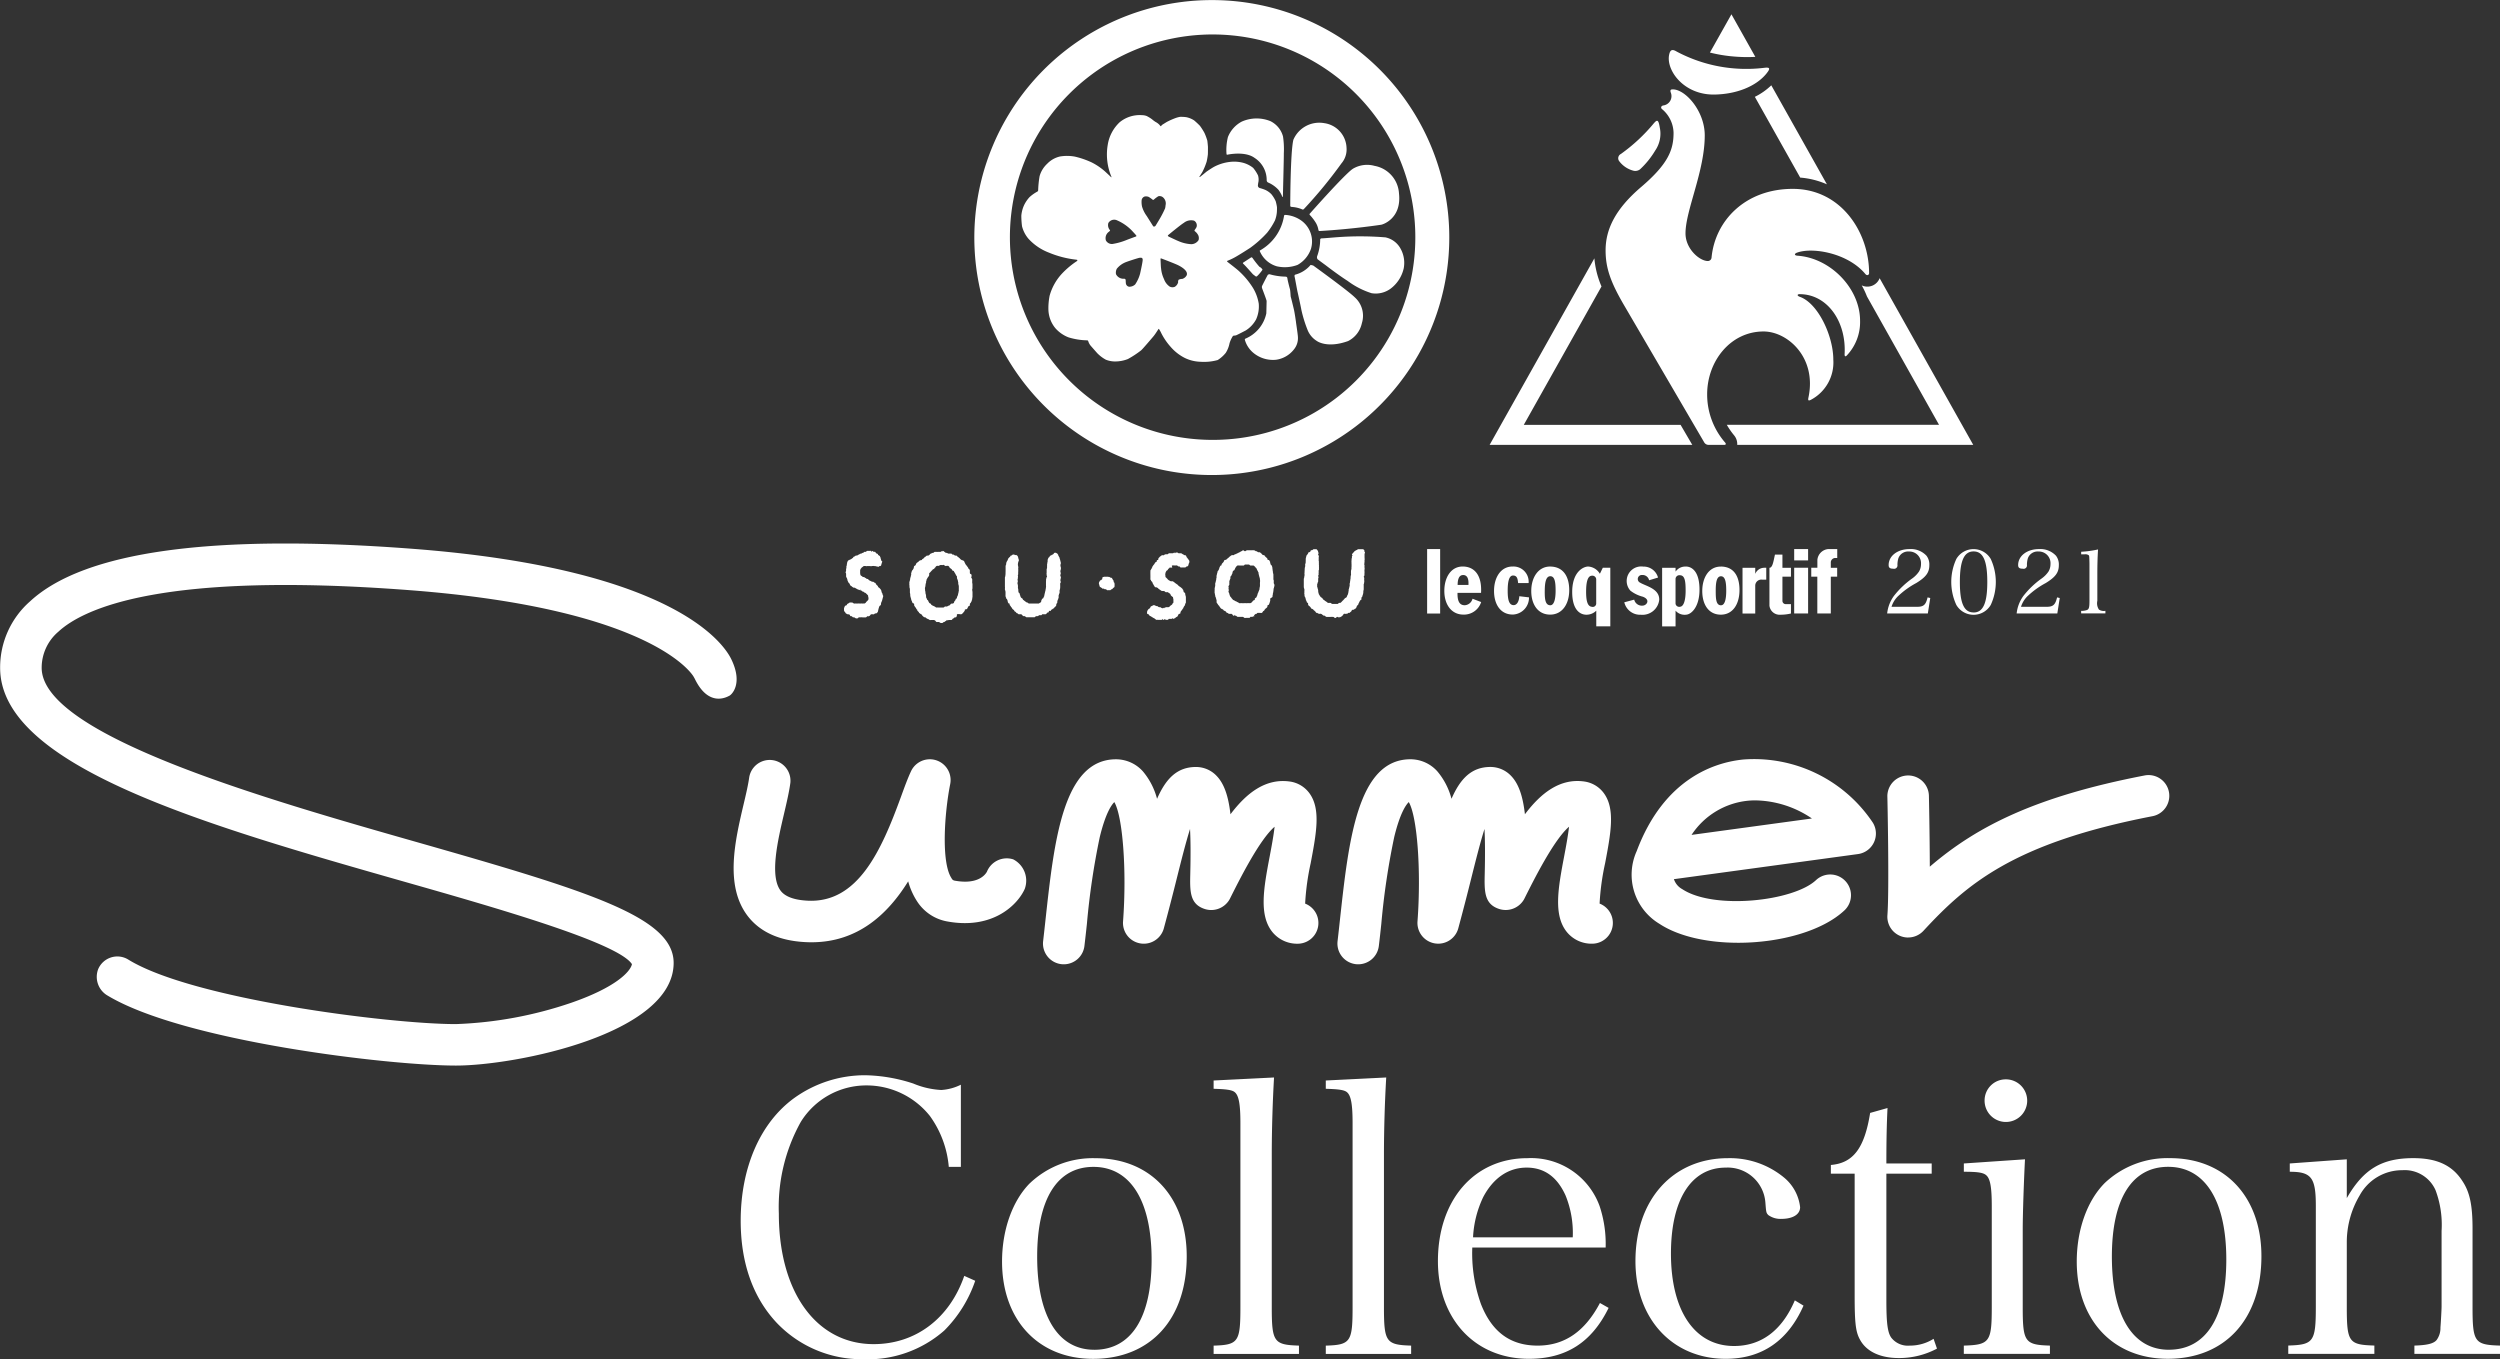<svg xmlns="http://www.w3.org/2000/svg" width="309.907" height="168.5"><rect width="100%" height="100%" fill="#333333" stroke="none"/><path d="M90.647 81.705c-.706-1.447-6.323-11.144-39.532-13.676-24.735-1.884-40.676.306-47.384 6.513a10.89 10.89 0 00-3.715 8.243c0 12.236 25.545 19.515 50.249 26.555 11.088 3.16 26.2 7.465 28.051 10.145a.091.091 0 01.014.077c-.231.912-1.988 2.824-7.495 4.737a49.508 49.508 0 01-14.32 2.651c-8.207 0-32.681-3.1-40.616-8a2.578 2.578 0 00-3.735 1.206 2.679 2.679 0 001.2 3.274c9.375 5.627 34.753 8.661 43.15 8.661 7.434 0 26.993-3.915 26.993-12.731 0-5.647-10.333-8.842-31.83-14.968C33.155 99.115 5.166 91.138 5.166 82.783a5.863 5.863 0 012.064-4.47c3.16-2.923 13.013-7.482 43.492-5.158S85.936 83.797 85.98 83.881l.141.249c1.751 3.637 4.05 2.232 4.3 2.114s1.732-1.45.226-4.539zm36.4 28.449c-.81 1.887-3.885 5.164-9.716 4.054a5.606 5.606 0 01-3.639-2.463 8.772 8.772 0 01-1.111-2.49c-2.518 4.058-6.237 7.551-11.988 7.552-.235 0-.471-.006-.711-.018-3.272-.159-5.7-1.263-7.226-3.28-2.835-3.756-1.529-9.32-.48-13.791.3-1.262.576-2.454.7-3.37a2.575 2.575 0 015.1.695c-.158 1.158-.464 2.464-.789 3.848-.762 3.245-1.805 7.69-.422 9.52.559.742 1.691 1.159 3.364 1.241 6.223.306 9.121-6.2 11.562-12.892.452-1.24.844-2.311 1.244-3.16a2.575 2.575 0 014.855 1.6c-.708 3.557-1.144 9.728.171 11.674a.5.5 0 00.329.283c3.014.573 3.905-.818 4.053-1.1a2.65 2.65 0 013.262-1.528 2.968 2.968 0 011.44 3.621zm4.823 9.383a2.623 2.623 0 01-.305-.017 2.575 2.575 0 01-2.256-2.856c.1-.86.2-1.767.3-2.7 1.069-9.753 2.174-19.84 8.74-19.84a4.477 4.477 0 013.336 1.507 8.688 8.688 0 011.747 3.391c1.111-2.542 2.512-3.945 4.837-3.945a3.521 3.521 0 012.529 1.086c.96.982 1.481 2.545 1.734 4.778 2.025-2.686 4.387-4.475 7.35-4.062a3.622 3.622 0 012.459 1.481c1.4 1.951.841 4.909.132 8.655a30.73 30.73 0 00-.684 5 2.572 2.572 0 01-.929 4.971 3.946 3.946 0 01-3.1-1.411c-1.748-2.107-1.1-5.539-.346-9.513.192-1.016.468-2.47.588-3.575-1.875 1.606-4.341 6.533-5.52 8.886a2.334 2.334 0 01-.161.278 2.618 2.618 0 01-2.943 1.042c-1.916-.6-1.878-2.217-1.826-4.45q.079-3.377-.031-5.479c-.528 1.682-1.083 3.892-1.6 5.95a309.756 309.756 0 01-1.652 6.377 2.576 2.576 0 01-5.053-.869c.474-6.329-.039-13.014-1.08-14.792-.352.342-1.083 1.372-1.8 4.31a90.991 90.991 0 00-1.6 10.786c-.1.949-.205 1.87-.308 2.743a2.575 2.575 0 01-2.559 2.268zm36.5 0a2.623 2.623 0 01-.305-.017 2.574 2.574 0 01-2.256-2.856c.1-.859.2-1.765.3-2.7 1.069-9.756 2.174-19.843 8.741-19.843a4.478 4.478 0 013.336 1.507 8.694 8.694 0 011.746 3.391c1.112-2.542 2.514-3.945 4.838-3.945a3.521 3.521 0 012.529 1.086c.961.982 1.481 2.544 1.734 4.778 2.027-2.687 4.386-4.476 7.35-4.062a3.62 3.62 0 012.458 1.481c1.4 1.951.842 4.909.133 8.655a30.62 30.62 0 00-.684 5 2.572 2.572 0 01-.929 4.971 3.946 3.946 0 01-3.1-1.411c-1.748-2.107-1.1-5.539-.346-9.513.192-1.016.467-2.47.588-3.575-1.875 1.606-4.341 6.533-5.52 8.886a2.334 2.334 0 01-.161.278 2.62 2.62 0 01-2.943 1.042c-1.917-.6-1.878-2.217-1.826-4.451.053-2.25.042-4.079-.031-5.477-.528 1.681-1.082 3.891-1.6 5.949a309.756 309.756 0 01-1.652 6.377 2.576 2.576 0 01-5.053-.869c.474-6.329-.038-13.014-1.08-14.792-.352.342-1.084 1.372-1.8 4.311a91 91 0 00-1.606 10.787c-.1.948-.2 1.868-.307 2.741a2.575 2.575 0 01-2.555 2.271zm47.1-2.668c-3.735 0-7.352-.758-9.771-2.356a7.1 7.1 0 01-2.812-9c3.409-9.087 9.758-11.02 13.239-11.364a17.706 17.706 0 0116.032 7.824 2.57 2.57 0 01-1.839 3.9l-22.638 3.087c-.06.008-.12.014-.179.018a2.178 2.178 0 001.038 1.244c3.923 2.59 13.816 1.51 16.6-1.14a2.574 2.574 0 013.552 3.725c-2.776 2.643-8.111 4.062-13.223 4.062zm2.137-17.651c-.328 0-.652.015-.974.047a9.495 9.495 0 00-6.943 4.231l14.921-2.035a12.776 12.776 0 00-7.008-2.243zm18.929 17a2.574 2.574 0 01-2.567-2.769c.242-3.139 0-14.617-.007-14.733a2.576 2.576 0 015.15-.111c.006.3.1 4.695.112 8.832 5.917-5.089 13.285-8.725 26.583-11.3a2.572 2.572 0 11.98 5.049c-17.153 3.324-22.991 8.4-28.357 14.206a2.58 2.58 0 01-1.898.821zM117.614 144.65a12.578 12.578 0 00-2.341-6.311 10.037 10.037 0 00-7.818-3.787 9.55 9.55 0 00-8.193 4.534 21.709 21.709 0 00-2.715 11.361c0 9.77 4.682 16.175 11.75 16.175 5.2 0 9.41-3.179 11.236-8.461l1.358.607a16.027 16.027 0 01-3.839 6.171 14.345 14.345 0 01-10.065 3.553 14.539 14.539 0 01-10.768-4.581c-2.9-3.133-4.4-7.387-4.4-12.576 0-6.546 2.387-12.108 6.6-15.194a15.029 15.029 0 018.849-2.851 20.152 20.152 0 015.945 1.028 10.317 10.317 0 003.465.8 6.281 6.281 0 002.434-.655v10.187h-1.5zm10.02 2.057a11.318 11.318 0 018.147-3.133c6.834 0 11.328 4.816 11.328 12.155 0 7.807-4.494 12.717-11.61 12.717-6.787 0-11.282-4.816-11.282-12.062 0-3.884 1.264-7.483 3.417-9.68zm8.006 20.616c4.588 0 7.116-3.974 7.116-11.173 0-7.293-2.622-11.5-7.21-11.5-4.494 0-6.975 3.974-6.975 11.126-.002 7.337 2.575 11.544 7.069 11.544zm14.8-.514c3.089-.094 3.324-.467 3.324-4.815v-22.77c0-2.291-.188-3.413-.7-3.833-.328-.281-1.03-.375-2.621-.422v-1.028l7.49-.374a173.916 173.916 0 00-.281 9.35v19.074c0 4.348.234 4.721 3.371 4.815v1.028h-10.58v-1.028zm13.906 0c3.09-.094 3.324-.467 3.324-4.815v-22.77c0-2.291-.187-3.413-.7-3.833-.328-.281-1.03-.375-2.622-.422v-1.028l7.491-.374a172.884 172.884 0 00-.281 9.35v19.074c0 4.348.234 4.721 3.37 4.815v1.028h-10.58v-1.028zm18.163-12.159a18.668 18.668 0 001.077 7.012c1.357 3.46 3.651 5.143 7.022 5.143 3.324 0 5.852-1.73 7.725-5.283l1.076.608c-2.106 4.3-5.29 6.312-9.878 6.312-6.694 0-11.282-4.956-11.282-12.109 0-7.573 4.494-12.763 11.1-12.763a9.037 9.037 0 018.942 5.938 14.81 14.81 0 01.749 5.142h-16.531zm12.453-1.262a12.336 12.336 0 00-.889-5.19c-1.03-2.29-2.622-3.459-4.823-3.459-2.246 0-4.119 1.263-5.383 3.647a13.06 13.06 0 00-1.264 5h12.359zm28.607 8.462c-1.92 4.347-5.15 6.592-9.644 6.592-6.6 0-11.19-4.956-11.19-12.109 0-7.62 4.635-12.763 11.471-12.763a10.533 10.533 0 016.928 2.385 5.563 5.563 0 012.013 3.693c0 .888-.89 1.449-2.341 1.449a2.584 2.584 0 01-1.592-.467c-.28-.281-.28-.374-.374-1.589a4.682 4.682 0 00-4.915-4.3c-4.26 0-6.789 3.927-6.789 10.659 0 7.106 2.949 11.454 7.818 11.454 3.371 0 5.946-1.917 7.538-5.658zm10.271-.656c0 2.759.141 3.975.609 4.629a2.606 2.606 0 002.294.982 5.461 5.461 0 002.949-.842l.422 1.216a9.969 9.969 0 01-4.729 1.169c-2.293 0-4.026-.8-4.822-2.291-.514-.935-.655-1.963-.655-5.423v-15.146h-2.949v-1.075c2.762-.234 4.166-2.057 4.869-6.452l2.153-.607c-.094 2.01-.141 3.786-.141 6.872h5.618v1.262h-5.618v15.707zm17.184-17.483c-.14 2.711-.281 6.778-.281 8.742v9.537c0 4.348.234 4.721 3.371 4.815v1.028H243.44v-1.028c3.23-.094 3.465-.467 3.465-4.815v-12.481c0-2.338-.188-3.413-.7-3.834-.375-.327-1.123-.421-2.762-.421v-1.028zm-2.341-9.911a2.641 2.641 0 11-2.668 2.618 2.616 2.616 0 012.668-2.617zm12.174 12.9a11.317 11.317 0 018.146-3.133c6.835 0 11.329 4.816 11.329 12.155 0 7.807-4.494 12.717-11.61 12.717-6.788 0-11.282-4.816-11.282-12.062 0-3.877 1.264-7.476 3.417-9.673zm8.006 20.616c4.588 0 7.116-3.974 7.116-11.173 0-7.293-2.622-11.5-7.21-11.5-4.494 0-6.975 3.974-6.975 11.126 0 7.344 2.575 11.551 7.069 11.551zm22.052-18.793c2.06-3.6 4.353-4.956 8.24-4.956 2.949 0 4.868.889 6.132 2.9.89 1.355 1.217 2.992 1.217 5.843v9.678c0 4.394.235 4.721 3.417 4.815v1.028h-10.626v-1.028c1.545-.047 2.387-.234 2.762-.7a2.513 2.513 0 00.468-1.543c.046-.514.14-2.244.14-2.571v-9.4a12.256 12.256 0 00-.749-5.049 4.173 4.173 0 00-4.119-2.478 5.983 5.983 0 00-5.29 3.132 11.362 11.362 0 00-1.592 5.7v8.088c0 4.394.234 4.721 3.418 4.815v1.028h-10.674v-1.028c3.136-.094 3.417-.467 3.417-4.815v-12.52c0-3.506-.562-4.208-3.23-4.208v-1.028l7.069-.514v4.815zm-71.93-139.42c.511-.628.413-.778-.251-.7a18.385 18.385 0 01-10.87-2c-.551-.337-.817-.263-.952.38-.4 1.912 1.8 5 5.62 4.938 2.688-.044 5.147-.991 6.453-2.614zm-16.628 12.018a.963.963 0 00.947-.131 10.529 10.529 0 001.881-2.329 3.685 3.685 0 00.567-2.847c-.166-1.019-.328-1-.739-.529a21.447 21.447 0 01-4.081 3.8.592.592 0 00-.231.866 3.206 3.206 0 001.656 1.174zm12.36-14.136a19.1 19.1 0 002.879.065l-2.962-5.278-2.666 4.743a18.247 18.247 0 002.589.456zm18.287 27.5a1.63 1.63 0 01-2.221.89 9.9 9.9 0 01.649 1.37l8.938 15.917h-26.309a9.273 9.273 0 00.9 1.3 1.686 1.686 0 01.389 1.187h29.259zm-9.845-12.47a10.218 10.218 0 013.31.835l-6.895-12.275a8.03 8.03 0 01-2.038 1.429zm-34.264 30.647l9.632-17.15a11.265 11.265 0 01-.884-3.488L184.656 55.15h25.125l-1.451-2.485h-19.435zm-39.426-31.32l.062-.042c.008-.011.008-.011 0 0a.865.865 0 00-.062.042zm6.718 9.705s-.059.031.006.144a3.29 3.29 0 002.087 1.822 4.49 4.49 0 002.566-.174 3.637 3.637 0 001.663-1.987 3.194 3.194 0 00-1.165-3.488 3.839 3.839 0 00-1.953-.72c-.217-.025-.217.11-.217.11a5.985 5.985 0 01-2.988 4.296zm-.482 8.557a3.908 3.908 0 00.331-1.975 5.515 5.515 0 00-.7-1.916 9.867 9.867 0 00-1.685-2.044c-.247-.256-1.447-1.167-1.483-1.2a.128.128 0 01-.057-.11c.013-.029.355-.127.953-.454s1.916-1.182 1.916-1.182a13.443 13.443 0 002.1-1.878 8.564 8.564 0 00.969-1.524 3.722 3.722 0 00.234-1.015c.009-.082.023-.514.013-.633a5.613 5.613 0 00-.156-.724 3.794 3.794 0 00-.538-.876 2.489 2.489 0 00-.78-.544 6.044 6.044 0 00-.619-.208.341.341 0 01-.271-.283 2.767 2.767 0 01.068-.493 1.781 1.781 0 00-.053-.8 4.6 4.6 0 00-.6-.931 3.4 3.4 0 00-1.294-.647 4.6 4.6 0 00-1.121-.129 5.548 5.548 0 00-2.474.662c-.34.2-.748.475-.924.6-.081.074-.737.61-.79.64s-.072-.018-.062-.037.12-.181.362-.572a7.939 7.939 0 00.537-1.3 8.193 8.193 0 00.147-.87c.016-.085.012-.945.012-.945 0-.083-.056-.631-.075-.772a6.942 6.942 0 00-.363-.979 8.252 8.252 0 00-.554-.868 9.852 9.852 0 00-.721-.673 2.809 2.809 0 00-.984-.4 4.97 4.97 0 00-.754-.04 3.462 3.462 0 00-.644.179 8.862 8.862 0 00-.881.39c-.161.074-.476.287-.552.326a1.453 1.453 0 00-.231.171c-.031.094-.072.1-.1.091a.449.449 0 01-.13-.144 1.868 1.868 0 00-.518-.389 3.658 3.658 0 01-.41-.308 4.243 4.243 0 00-.694-.425 1.766 1.766 0 00-.587-.1 3.917 3.917 0 00-2.737.871 4.873 4.873 0 00-1.49 2.826 7.136 7.136 0 00.467 3.958s.013.065-.017.047a2.369 2.369 0 01-.216-.193s-.389-.373-.607-.565a7.636 7.636 0 00-1.644-1.1 10.609 10.609 0 00-2.033-.7 5.313 5.313 0 00-1.866-.02 3.173 3.173 0 00-1.585.9 3.307 3.307 0 00-.943 1.541 12.319 12.319 0 00-.177 1.739.2.2 0 01-.094.168 4.96 4.96 0 00-.97.684 4.015 4.015 0 00-.7 1.043 3.952 3.952 0 00-.324 1.261 10.616 10.616 0 00.086 1.309 3.83 3.83 0 00.78 1.53 6.6 6.6 0 002.555 1.742 12.253 12.253 0 003.237.856c.281.035.285.035.292.089a.168.168 0 01-.085.122 10.388 10.388 0 00-1.816 1.527 6.593 6.593 0 00-1.541 2.748 7.993 7.993 0 00-.151 1.7 3.776 3.776 0 00.849 2.309 4.139 4.139 0 001.654 1.156 8.448 8.448 0 002.249.365.162.162 0 01.194.136 1.916 1.916 0 00.225.446c.042.063.873 1 .873 1a4.406 4.406 0 001.077.819 3.047 3.047 0 001.181.219 4.308 4.308 0 001.55-.3 11.957 11.957 0 001.642-1.079c.2-.166 1.512-1.717 1.512-1.717.209-.24.576-.828.626-.9s.053-.033.076-.028a4.2 4.2 0 01.3.544 7.837 7.837 0 001.16 1.685 5.745 5.745 0 001.738 1.358 4.752 4.752 0 001.945.475 6.354 6.354 0 002.132-.213 4.029 4.029 0 001-.889 3.408 3.408 0 00.468-1.181 3.52 3.52 0 01.436-.933 3.158 3.158 0 01.347-.051c.116-.031 1.228-.615 1.228-.615a3.68 3.68 0 001.279-1.36zm-17.676-9.382a.841.841 0 01-.937-.413.969.969 0 01.338-1.054s.227-.164.167-.224a.918.918 0 01-.2-.89.843.843 0 011.011-.355 5.772 5.772 0 011.839 1.233s.562.6.6.666c.029.047.065.11-.079.149 0 0-.852.309-1.194.448a7.7 7.7 0 01-1.546.44zm3.305 3.684a4.452 4.452 0 01-.613 1.35 1.043 1.043 0 01-.764.287.482.482 0 01-.383-.373c-.039-.232-.016-.458-.047-.514a.2.2 0 00-.163-.105 1.029 1.029 0 01-1.02-.559 1.041 1.041 0 01.1-.68 2.69 2.69 0 011.037-.781c.211-.1 1.648-.567 1.794-.576s.383-.054.376.264-.318 1.687-.318 1.687zm1.929-5.948a.236.236 0 01-.245.125.134.134 0 01-.082-.06l-.774-1.232a3.825 3.825 0 01-.59-1.174 2.7 2.7 0 01-.056-.745.555.555 0 01.408-.519.927.927 0 01.464.051 4.141 4.141 0 01.5.353.119.119 0 00.132 0 3.8 3.8 0 01.565-.429.656.656 0 01.634.182.988.988 0 01.267.939 2.357 2.357 0 01-.055.37 11.519 11.519 0 01-.512 1.036c-.057.116-.562.957-.657 1.103zm3.851 6.149a.917.917 0 01-.553.467 1.069 1.069 0 00-.45.1.476.476 0 00-.067.324.917.917 0 01-.413.555.745.745 0 01-.64-.032 1.871 1.871 0 01-.693-.914 3.928 3.928 0 01-.369-1.347c-.029-.147-.051-.838-.066-1.13 0 0-.026-.142.116-.083.407.152 1.71.652 2.071.832.424.21 1.241.697 1.063 1.228zm1.468-4.349a1.09 1.09 0 01-.9.512 4.494 4.494 0 01-1.636-.4c-.137-.044-1.031-.475-1.093-.5a.5.5 0 01-.164-.109.081.081 0 01.024-.12s1.54-1.277 1.935-1.512a1.438 1.438 0 011.269-.276.669.669 0 01.307.8 2.3 2.3 0 01-.257.39.21.21 0 00.112.168 1.431 1.431 0 01.38.5.922.922 0 01.022.547zM150.336.01a29.438 29.438 0 1029.321 29.44A29.41 29.41 0 00150.335.01zm.075 54.519a25.128 25.128 0 1125.036-25.127 25.08 25.08 0 01-25.037 25.127zm63.336.619c.2 0 .241-.121.115-.275a9.078 9.078 0 01-2.238-6c0-4.095 2.89-7.782 6.993-7.782 2.978 0 6.622 3.228 5.563 8.186-.078.357-.008.432.273.3a5.236 5.236 0 002.809-5c0-2.94-1.9-7.006-4.161-7.786-.366-.137-.323-.326-.014-.326 3.424 0 5.816 3.393 5.574 7.468 0 .257.11.305.277.13a6.013 6.013 0 001.642-4.3c0-4.041-3.7-7.783-7.745-8.064-.422-.028-.429-.244-.073-.379 1.921-.711 6.312.046 8.479 2.653.2.237.457.128.457-.126 0-5-3.43-10.434-9.459-10.434-5.91 0-9.642 3.965-10.07 8.518a.461.461 0 01-.457.426c-1.023 0-2.772-1.5-2.772-3.427 0-2.864 2.386-7.7 2.386-12.152 0-3-2.388-5.7-3.967-5.7-.256 0-.358.1-.234.422a1.166 1.166 0 01-.959 1.575c-.3.079-.325.338-.076.5a3.947 3.947 0 011.369 2.878c0 2.071-.614 3.825-4.012 6.723-3.2 2.728-4.413 5.245-4.413 7.853 0 2.152.585 3.883 2.268 6.77 2.188 3.741 9.973 17.067 9.973 17.067a.634.634 0 00.488.281h1.984zm-61.586-35.974s2.177-.485 3.374.409a3.262 3.262 0 011.488 2.752.311.311 0 00.179.291 3.758 3.758 0 011.286.912 3.684 3.684 0 01.468.844.043.043 0 00.049.029c.037-.007.027-.074.027-.118 0 0 .126-4.859.114-5.272a10.443 10.443 0 00-.1-2.1 2.965 2.965 0 00-1.566-1.905 4.555 4.555 0 00-3.537.053 3.715 3.715 0 00-1.725 1.919 6.536 6.536 0 00-.175 2.108.087.087 0 00.117.078zm7.986 6.478a3.927 3.927 0 011.239.287.2.2 0 00.224 0 56.613 56.613 0 004.683-5.69 2.655 2.655 0 00.628-1.92 3.205 3.205 0 00-2.783-3.066 3.489 3.489 0 00-3.805 2.057c-.383 1.516-.39 8.2-.39 8.2s-.004.13.203.13zm2.2.851a.135.135 0 00.052.174 5.963 5.963 0 01.736.976 2.6 2.6 0 01.3.849.145.145 0 00.166.136c4.172-.245 7.6-.777 7.6-.777.2-.017 2.558-.761 2.224-3.857a3.693 3.693 0 00-3.033-3.443 3.444 3.444 0 00-2.671.351c-.976.617-5.37 5.591-5.37 5.591zm11.328 4.435a2.772 2.772 0 00-1.94-1.514 38.82 38.82 0 00-5.948-.022c-.327.022-1.673.144-1.925.146s-.208.194-.208.194a6.111 6.111 0 01-.368 1.993.442.442 0 00.043.4c.08.069.844.628.98.727 0 0 1.55 1.2 2.748 1.962a10 10 0 002.965 1.522 3.113 3.113 0 002.341-.548 4.317 4.317 0 001.619-2.423l.019-.069a3.623 3.623 0 00-.322-2.368zm-18.406 1.046a.175.175 0 00-.164-.083l-1 .656s-.092.055.032.16c.215.185 1.194 1.3 1.194 1.3a1.383 1.383 0 01.242.186.26.26 0 00.226.065 5.179 5.179 0 00.708-.834.851.851 0 00-.383-.362 11.366 11.366 0 01-.855-1.088zm5.388 7.945c-.022-.149-.167-1.159-.254-1.535s-.359-1.5-.392-1.58-.041-.756-.113-1-.281-1.082-.309-1.3a.217.217 0 00-.194-.22 7.7 7.7 0 01-2.02-.3.413.413 0 00-.209.073c-.056.066-.688 1.313-.724 1.4a.449.449 0 00.018.282c.03.1.553 1.443.553 1.57s-.036 1.528-.036 1.528a4.375 4.375 0 01-2.576 3.126.129.129 0 00-.084.16 3.268 3.268 0 001 1.562 3.8 3.8 0 002.877.9 3.405 3.405 0 002.189-1.26 2.194 2.194 0 00.509-1.582c-.009-.286-.223-1.677-.238-1.824zm2.13-7.018l-.318-.072a3.725 3.725 0 01-1.878 1.2s-.168.006-.105.269.306 1.644.368 1.9.423 1.914.464 2.185a16.009 16.009 0 00.8 2.578 2.853 2.853 0 001.137 1.309s1.257.937 3.856 0a3.23 3.23 0 001.695-2.152l.025-.1a3.059 3.059 0 00-.9-3.18c-.815-.808-5.147-3.937-5.147-3.937zm-24.669 39.3a.149.149 0 01-.063-.068.184.184 0 010-.062.387.387 0 00-.016-.106.7.7 0 00-.061-.067c-.02-.026-.028-.063-.048-.094l-.041-.051a.26.26 0 01-.014-.051.335.335 0 00-.061-.074.534.534 0 00-.15-.028 1.056 1.056 0 01-.1-.069.313.313 0 00-.109-.03.061.061 0 00-.043.011.333.333 0 00-.069-.029.355.355 0 01-.078 0h-.144a.177.177 0 00-.075.006.448.448 0 00-.263.027.149.149 0 00-.142.132.3.3 0 010 .1.108.108 0 01-.031.063h-.008a.225.225 0 01-.067.045c-.014.009-.014.029-.032.042v.006h-.006a.248.248 0 00-.074.022.339.339 0 00-.105.1c-.015.02 0 .046-.02.062a.244.244 0 01-.05.077.414.414 0 00-.02.188c.008.05.03.078.036.119a.338.338 0 01.016.067.378.378 0 01.018.072c0 .024.018.046.02.067s.034.054.048.078a.322.322 0 00.1.041.339.339 0 01.066.057c.037.025.067.036.106.06a.2.2 0 00.062.068.093.093 0 00.08 0 .341.341 0 00.032-.069 1.162 1.162 0 01.09.109.318.318 0 00.133.011.088.088 0 01.06 0 .1.1 0 01.062.063.085.085 0 01.044.025c.015.009.026.027.042.036a.136.136 0 00.078-.009.2.2 0 00.072.009c.019 0 .04-.009.059-.009a.516.516 0 00.192 0l.044-.037a.546.546 0 01.056-.036.116.116 0 01.033-.034c.023-.019.058 0 .084-.019a.518.518 0 00.1-.108.921.921 0 00.086-.081.243.243 0 00.063-.029h.006a.058.058 0 01.017-.035.292.292 0 01.025-.054.571.571 0 00.007-.139 1.335 1.335 0 00-.016-.316.182.182 0 00-.034-.062zm31.028-3.95a.178.178 0 00-.035-.044.1.1 0 01-.013-.042.442.442 0 00-.1-.077.365.365 0 00-.161-.017h-.43a.329.329 0 00-.076.006.579.579 0 00-.112.081.125.125 0 00-.065.028.211.211 0 01-.055.016.258.258 0 00-.1.076.73.73 0 00-.1.054c-.033.029-.036.073-.072.1a1.535 1.535 0 00-.2.224.332.332 0 00-.038.036.792.792 0 00.071.171c0 .037-.064.052-.071.086v.183c0 .036-.03.065-.036.107s-.007.106-.01.162 0 .091-.012.139a1.125 1.125 0 00.008.16c0 .036-.015.07-.008.111a.379.379 0 01.012.1.415.415 0 000 .1.379.379 0 00.007.063.83.83 0 00-.022.082.394.394 0 01.019.066c0 .034-.019.063-.019.093a.746.746 0 01.007.133.463.463 0 01-.02.1v.066a.418.418 0 00-.028.056 1.184 1.184 0 01-.016.13v.317c0 .034.011.069.009.105a.577.577 0 00-.017.094c-.006.032-.028.045-.031.075 0 .062 0 .123-.012.187v.107c0 .045-.021.082-.024.117s-.006.074-.006.118c-.011.024-.013.055-.026.087 0 .058-.01.124-.013.185a1.009 1.009 0 00-.041.139.653.653 0 000 .117v.108a.462.462 0 01-.007.1c0 .018-.024.035-.031.058a.322.322 0 01-.008.076c-.009.046-.024.087-.031.13a.25.25 0 00-.017.075.289.289 0 00-.027.044c0 .068 0 .135-.008.2-.006.034-.02.072-.023.106a1.48 1.48 0 00-.02.15c-.01.029-.02.054-.029.083a.393.393 0 01-.019.089.167.167 0 01-.024.043c-.027.049-.054.1-.079.152a.286.286 0 01-.023.076c-.006.015-.021.033-.025.047a.277.277 0 01-.052.074.369.369 0 01-.1.046.925.925 0 00-.078.062.286.286 0 00-.069.088.542.542 0 01-.078.07c-.014.025-.034.044-.041.061a.77.77 0 00-.074.058c-.062.065-.115.133-.181.192a1.025 1.025 0 01-.117.094.466.466 0 00-.184.007.229.229 0 00-.042.049.1.1 0 01-.047.032c-.018.01-.029.031-.042.035a1.206 1.206 0 01-.225 0h-.449a.177.177 0 01-.092-.041.719.719 0 00-.068-.041.057.057 0 00-.043-.035.25.25 0 00-.115-.007.266.266 0 00-.089 0 .385.385 0 01-.142-.01.169.169 0 00-.04-.021c-.053-.04-.1-.087-.158-.125a.122.122 0 00-.038-.022l-.029-.025a.165.165 0 00-.041-.018.316.316 0 01-.052-.035c-.025-.024-.058-.052-.079-.075a.523.523 0 01-.162-.117.126.126 0 01-.04-.063.363.363 0 00-.087-.108c-.019-.014-.05-.027-.072-.045a.254.254 0 01-.042-.03.044.044 0 00-.027-.018.239.239 0 01-.058-.072.351.351 0 01-.036-.029.36.36 0 01-.047-.082c0-.012-.017-.018-.023-.031s-.017-.043-.019-.059a.47.47 0 01-.068-.078.332.332 0 01-.015-.075.432.432 0 00-.025-.055 1.524 1.524 0 01-.035-.168c-.021-.074 0-.162-.021-.236-.013-.056-.026-.116-.044-.17a.275.275 0 01-.021-.061.652.652 0 01-.012-.079c-.016-.03-.024-.058-.039-.089a1.127 1.127 0 010-.13v-.175a.089.089 0 01.015-.06.2.2 0 00.024-.042c.009-.023 0-.056.012-.085a.3.3 0 01.021-.047.109.109 0 00.021-.046.086.086 0 00.023-.041.808.808 0 00.008-.116v-.275a.187.187 0 01.021-.063.552.552 0 00.02-.114c.007-.065-.049-.1-.04-.173a.1.1 0 01.031-.068c.009-.032.016-.07.028-.1s-.012-.087-.012-.127.015-.056.015-.082c0-.045-.015-.085-.006-.138a.724.724 0 00.007-.111v-.071a.275.275 0 00.039-.074v-.074a.229.229 0 00-.012-.05l.017-.073c.005-.025-.01-.068-.017-.1 0-.065.017-.121.012-.181a.407.407 0 01-.012-.079.5.5 0 010-.109 2.069 2.069 0 00-.008-.211.344.344 0 00.008-.086l-.024-.133c-.009-.048 0-.116 0-.172v-.277a.476.476 0 00.019-.111.206.206 0 00-.038-.1.409.409 0 01-.056-.088.1.1 0 01.036-.085.259.259 0 00.011-.089c-.007-.041-.011-.076-.016-.117a.268.268 0 01-.029-.066.178.178 0 00-.021-.093.675.675 0 00-.091-.131.222.222 0 00-.093-.094.385.385 0 00-.107-.006h-.26l-.074.053a.236.236 0 01-.08.062.6.6 0 00-.167.031.1.1 0 00-.044.085c-.011.017-.011.03-.021.046a.461.461 0 01-.128.1.192.192 0 00-.09 0 .061.061 0 00-.027.055c-.016.031-.031.069-.044.088s-.016.028-.024.037a.138.138 0 01-.02.045c-.03.039-.066.078-.1.122a.2.2 0 00-.041.037c0 .031-.016.053-.016.081s-.019.036-.031.051a.714.714 0 000 .077.565.565 0 00-.053.208c0 .069-.005.129-.005.2v.079c0 .046-.009.087-.009.13a.085.085 0 01.009.047.578.578 0 00-.024.07.173.173 0 01-.01.069c0 .029-.031.053-.033.087-.011.088.013.2 0 .279a.424.424 0 00-.032.082.3.3 0 00-.006.076c0 .018-.012.038-.017.058a.945.945 0 000 .1.424.424 0 01-.012.074.492.492 0 01.007.067.542.542 0 00-.014.065 1.4 1.4 0 000 .17c-.01.067-.01.138-.019.21 0 .046.019.1.019.137a1.92 1.92 0 01-.05.277c-.006.042 0 .082-.008.116a.388.388 0 01-.04.079v1.059a.707.707 0 00.04.139.392.392 0 00.008.075.219.219 0 00.022.043.16.16 0 01.009.065 1.15 1.15 0 01-.009.136v.259c0 .031-.011.056-.011.089s.029.085.029.131a.571.571 0 00.007.139.22.22 0 00.027.074.315.315 0 00.01.075.185.185 0 01.034.02.1.1 0 01.031.063c.01.036.01.065.023.1a.375.375 0 01.027.084c0 .039.008.069.012.107a.184.184 0 00.059.073.382.382 0 00.02.079.279.279 0 00.036.071c.007.018 0 .036.008.059s.034.019.041.03a.331.331 0 01.1.09.212.212 0 01.013.1.378.378 0 00.011.113.373.373 0 01.034.035.455.455 0 00.1.1.586.586 0 01.091.057.138.138 0 01.023.05.453.453 0 00.043.049c.015.027.044.043.067.076s0 .044.011.062a.05.05 0 01.036.019c.023.007.032.022.052.027a.3.3 0 01.07.011.129.129 0 01.055.051.192.192 0 01.055.035.647.647 0 01.052.059.073.073 0 00.022.037.142.142 0 00.059.019.353.353 0 00.047.061 1.031 1.031 0 01.088.082.536.536 0 00.1.138.752.752 0 00.118.006c.019.009.032.029.052.04a.523.523 0 00.183.076.366.366 0 00.109-.009.345.345 0 01.154.024c.017.005.031.008.047.014a.355.355 0 01.035.057.149.149 0 00.058.028.148.148 0 00.037.006.105.105 0 01.019.036.159.159 0 00.061.052.445.445 0 00.133.013.322.322 0 01.039.025.079.079 0 00.038.012.843.843 0 00.062.067.114.114 0 00.057.025.163.163 0 00.055.033h.508a.561.561 0 01.12-.01h.138a.106.106 0 00.046.013h.047a.091.091 0 01.064.031.137.137 0 00.033.025.172.172 0 00.108.071.177.177 0 00.069-.008.319.319 0 00.1-.063.157.157 0 01.053-.056.122.122 0 01.1 0 .126.126 0 01.042.031c.026.016.045.025.067.039 0 .016.013-.011.021-.014.015-.034 0-.069.062-.056a.028.028 0 01.031.015.208.208 0 00.012.052c0 .031.054-.013.06-.02a.189.189 0 01.137-.065.19.19 0 01.045-.052.46.46 0 00.055-.031c.021-.024.052-.054.081-.081s.038-.021.053-.035a.184.184 0 01.021-.065.17.17 0 01.041-.034.084.084 0 01.042-.064.251.251 0 01.1-.019.559.559 0 00.113.016c.028 0 .061-.009.092-.016a.248.248 0 00.094 0 .2.2 0 00.094-.047.193.193 0 01.039-.056.88.88 0 01.154 0 .292.292 0 00.117-.1.175.175 0 01.023-.028.139.139 0 00.062-.027.153.153 0 00.045-.064.148.148 0 01.014-.052.215.215 0 00.045-.041.137.137 0 01.054-.053.113.113 0 01.1-.028.113.113 0 00.071 0 .065.065 0 00.026-.019.063.063 0 00.054-.016c.012-.015 0-.055.024-.058a.22.22 0 01.066-.016l.027-.02a.186.186 0 01.039-.019 1 1 0 00.066-.076.1.1 0 01.023-.026c.007-.016.006-.042.017-.068s.02-.042.031-.061a.417.417 0 01.047-.119.238.238 0 01.055-.043.146.146 0 01.048-.043.115.115 0 01.016-.031.24.24 0 01.039-.039c.006-.036.017-.067.023-.1a.214.214 0 00.024-.067.1.1 0 00.031-.035c0-.016.013-.033.013-.04a.091.091 0 00.026-.038.229.229 0 00.016-.056c.016-.019.028-.038.039-.053l.034-.074a.231.231 0 00.042-.036.133.133 0 01.039-.064.289.289 0 00.081-.019c0-.006 0-.006.008-.006a.276.276 0 000-.076.641.641 0 00.008-.085c.008-.029-.008-.053 0-.08a.164.164 0 01.038-.066c.009-.013.026-.014.03-.022a.579.579 0 00.037-.061c.014-.027.014-.07.027-.106.006-.018.008-.034.015-.052a.718.718 0 00.021-.069.162.162 0 00.025-.059.5.5 0 01.014-.067l.024-.114v-.089c0-.059.011-.11.013-.165a1.209 1.209 0 00.039-.161v-.655a.4.4 0 01.037-.078c.006-.041.006-.088.016-.13s.019-.124.016-.2a.379.379 0 00-.014-.083.263.263 0 01.007-.069.2.2 0 01-.009-.065 1 1 0 00.016-.155.876.876 0 01-.066-.136c0-.047.069-.084.075-.133 0-.028.006-.054.007-.078s.007-.048.007-.07v-.156a.219.219 0 00.012-.07.764.764 0 01-.012-.1c0-.025.008-.06.008-.094s-.013-.071-.013-.116c0-.062.029-.109.029-.166s-.016-.1-.016-.147a.452.452 0 010-.1c0-.027-.008-.049-.008-.074s.012-.057.012-.1a.493.493 0 00-.017-.057.215.215 0 01-.02-.089.945.945 0 01.02-.134v-.08a.171.171 0 01.012-.047.245.245 0 000-.1v-.066a.441.441 0 000-.071.677.677 0 00.019-.087c0-.1-.015-.2-.015-.3v-.213c0-.03 0-.063-.007-.088a.212.212 0 01.019-.077.688.688 0 010-.082c.009-.019.025-.033.031-.049a.192.192 0 000-.1.27.27 0 00-.068-.089.777.777 0 01.015-.108zm-11.215 4.109a.3.3 0 01-.026-.057c-.017-.109 0-.227 0-.337a.89.89 0 01-.052-.176c0-.109.008-.219 0-.327a1.039 1.039 0 000-.109v-.036a1.052 1.052 0 000-.113c0-.03-.019-.067-.024-.1a.41.41 0 01-.011-.09.59.59 0 01-.031-.1v-.123a.2.2 0 01-.024-.074v-.078a.339.339 0 00-.029-.1v-.16a.337.337 0 00-.026-.076.341.341 0 00-.021-.1.205.205 0 00-.023-.052c-.007-.019-.01-.038-.019-.058a.122.122 0 00-.052-.046.135.135 0 00-.052-.035.249.249 0 01-.02-.062.3.3 0 01-.022-.044c-.012-.03-.012-.063-.022-.086s-.028-.062-.028-.1 0-.061-.008-.095a.737.737 0 00-.064-.086.124.124 0 00-.023-.069.165.165 0 00-.091-.069.17.17 0 01-.134-.043.384.384 0 01-.022-.111.185.185 0 00-.027-.042.082.082 0 00-.013-.041.328.328 0 00-.082-.047c-.02-.02-.04-.047-.064-.068a.409.409 0 01-.053-.056.134.134 0 01-.053-.044c-.032-.03-.047-.094-.082-.126a.256.256 0 00-.125-.016.5.5 0 01-.114-.059c-.013-.014-.035-.021-.053-.038a.058.058 0 01-.014-.039.09.09 0 00-.028-.036c-.02-.018-.038-.029-.06-.046a1.88 1.88 0 01-.1-.094.308.308 0 00-.047-.019l-.052-.029a.221.221 0 00-.1 0 .125.125 0 00-.051 0h-.042c-.015-.014-.027-.03-.036-.037a2.931 2.931 0 01-.135-.086c-.028-.008-.077 0-.111-.006a.392.392 0 00-.248-.119c-.033 0-.056 0-.089-.007a1.157 1.157 0 01-.207.007h-.535a.514.514 0 00-.135.066.093.093 0 01-.034.018.115.115 0 01-.082.038.124.124 0 01-.084-.038.12.12 0 01-.037-.021.244.244 0 00-.125-.063.606.606 0 00-.158.117.6.6 0 00-.082.008 1.037 1.037 0 00-.114.093.1.1 0 01-.065.03.077.077 0 00-.041.007.145.145 0 00-.04.023.047.047 0 00-.041.019.115.115 0 00-.043.037.147.147 0 00-.055.038.641.641 0 00-.089 0 .307.307 0 01-.038.022.056.056 0 00-.031.024.357.357 0 01-.042.051.435.435 0 00-.052.021.237.237 0 00-.135.012.284.284 0 01-.042.044c-.019.015-.024.03-.042.042a.146.146 0 01-.064.021h-.132a.282.282 0 00-.092.006.664.664 0 00-.223.162.058.058 0 00-.042.014c-.036.026-.053.069-.086.092-.1.083-.192.154-.288.235a.144.144 0 00-.029.044.423.423 0 00-.046.032.351.351 0 00-.173.018.2.2 0 00-.064.113.245.245 0 01-.038.059.3.3 0 01-.036.085.166.166 0 01-.036.032c-.024.021-.038.049-.059.067a.91.91 0 00-.093.1.114.114 0 01-.025.042.154.154 0 00-.019.052.3.3 0 01-.031.116.841.841 0 00-.127.051 1.022 1.022 0 00-.069.148.135.135 0 01-.028.044.172.172 0 00-.012.039.274.274 0 01-.027.06.31.31 0 01-.016.1 2.318 2.318 0 01-.109.211.075.075 0 00-.029.025.186.186 0 00-.051.072c-.011.034 0 .081-.015.115s-.02.044-.025.064a.316.316 0 00-.016.079.221.221 0 00-.024.068c-.007.039-.007.069-.015.1s-.021.061-.032.092a1.925 1.925 0 000 .228.413.413 0 00-.01.075.106.106 0 00-.026.052 1.493 1.493 0 01-.015.192.313.313 0 01-.027.072.557.557 0 00-.011.088.675.675 0 00-.028.083c0 .032-.018.065-.022.1s-.019.045-.029.075a.392.392 0 000 .084v.245c-.006.027-.022.048-.029.08a.391.391 0 00-.007.063.888.888 0 00-.024.114.234.234 0 00-.006.088c0 .027.006.046.006.066a.51.51 0 00-.011.1v.157a.7.7 0 000 .166.8.8 0 00.028.1.532.532 0 00.019.131c.007.03.02.057.023.082a.659.659 0 00.016.143.536.536 0 01.023.058.072.072 0 01.018.046.116.116 0 01.028.047c.006.022.006.049.011.075a.507.507 0 01.027.071.5.5 0 01.015.081.58.58 0 01.029.061 1.635 1.635 0 01.007.19.5.5 0 000 .116c.011.02.024.03.034.047s.013.042.025.061a.258.258 0 01.068.062c.025.033.025.068.044.094a.115.115 0 00.036.039.27.27 0 00.036.058.208.208 0 01.058.033c.007.02.015.028.023.049s.021.03.035.043a.236.236 0 00.027.058.208.208 0 01.042.051 1.171 1.171 0 00.128.163.169.169 0 00.114.036.082.082 0 01.035.024.016.016 0 00.012.006c.024.024.046.044.074.068a.083.083 0 01.054.021.194.194 0 00.034.073.246.246 0 00.031.009.2.2 0 00.052.037.135.135 0 00.047.009.533.533 0 00.058.031.38.38 0 01.112.088.159.159 0 00.033.055.136.136 0 00.153.076v-.006a.132.132 0 01.046.045.208.208 0 01.055.041.088.088 0 00.039.03.414.414 0 00.1.008h.161a.177.177 0 01.076 0 .131.131 0 01.043.031c.028.025.067.037.087.059a.18.18 0 00.024.055.237.237 0 00.086.072.222.222 0 01.027.021.1.1 0 00.054.009.072.072 0 00.039-.018c.013-.019.024-.108.065-.1a.234.234 0 01.056.108c.03.023.095 0 .131.023a.142.142 0 01.039.05 1.148 1.148 0 00.1.061.479.479 0 00.177 0h.483a.894.894 0 01.193.127.256.256 0 00.109.015.524.524 0 01.087-.015h.28a.524.524 0 00.172-.008.217.217 0 00.066-.063.1.1 0 01.04-.056.4.4 0 01.124 0h.068a.181.181 0 00.083-.013c.036-.017.048-.1.075-.1.069-.017.016.1.065.117a.072.072 0 00.027 0 .043.043 0 00.013-.027.644.644 0 00-.013-.116.227.227 0 01.127-.156.236.236 0 01.052-.058 1.421 1.421 0 01.141-.027c.045-.023.05-.083.094-.1.008 0 .011-.009.019-.009h.315a.926.926 0 00.158 0 .181.181 0 00.091-.006.141.141 0 00.027-.055c.013-.013.026-.033.038-.047s.018-.026.027-.042a.161.161 0 01.039-.044.041.041 0 01.023-.038.559.559 0 01.088-.033c.019-.022.019-.038.033-.055a.2.2 0 00.02-.041.53.53 0 01.047-.073.151.151 0 01.041-.036.445.445 0 01.082-.091c.016-.014.039-.02.058-.034a.829.829 0 00.072-.073.177.177 0 00.031-.034.649.649 0 00.04-.114.3.3 0 01.02-.131.207.207 0 01.1-.032.131.131 0 00.054-.048.07.07 0 01.009-.028.1.1 0 01.026-.043.225.225 0 00.01-.054c.013-.015.026-.034.035-.046a.145.145 0 00.014-.064.187.187 0 00.011-.044l.025-.071c.006-.049.032-.083.039-.131v-.156a.452.452 0 010-.1.3.3 0 01.072-.077l.049-.023a.2.2 0 00.04-.031.2.2 0 00.069-.03c.02-.031.036-.054.052-.083s0-.13.016-.172a.493.493 0 01.026-.092v-.04c0-.042.008-.083.015-.131s.026-.07.033-.122a1.36 1.36 0 00.017-.155c0-.027.015-.055.016-.084.012-.062 0-.132.012-.187.011-.037.024-.055.032-.082a.491.491 0 00.021-.1.51.51 0 01.027-.066.617.617 0 00.006-.1.369.369 0 00.028-.1c0-.034-.025-.058-.028-.091a.126.126 0 00-.036-.079zm-1.742.008a.732.732 0 000 .1 1.144 1.144 0 000 .12c0 .055-.016.111-.016.165 0 .036-.033.071-.036.108-.006.055 0 .125-.006.178a.3.3 0 01-.036.072.549.549 0 01-.016.067l-.019.044a.212.212 0 00-.026.055.146.146 0 01-.015.035.4.4 0 00-.016.058.447.447 0 01-.036.085.3.3 0 00-.032.062c-.017.039-.028.073-.046.109s0 .076-.015.115a.821.821 0 01-.063.137.136.136 0 01-.024.055.168.168 0 01-.02.05.159.159 0 01-.019.054.169.169 0 01-.07.048c-.008.013-.028.021-.04.036s-.053.029-.067.047c-.058.082.035.164-.09.219v.01a.143.143 0 00-.054 0 .067.067 0 00-.041.033.226.226 0 00-.076.062.082.082 0 00-.024.035c-.02.021-.037.034-.056.052a.272.272 0 01-.074.09.431.431 0 01-.1.066l-.055.023c-.007 0-.024 0-.034.007-.026 0-.049 0-.072-.007h-.215a.209.209 0 00-.093.007c-.084 0-.171-.007-.257-.007a.192.192 0 00-.09.007h-.281a.463.463 0 00-.183 0 .552.552 0 01-.18-.014.2.2 0 01-.055-.05c-.024-.02-.047-.032-.08-.055s-.039 0-.071-.012a.244.244 0 01-.091-.055.3.3 0 01-.053-.054.76.76 0 01-.155-.031.485.485 0 01-.084-.091.462.462 0 00-.069-.009 1.315 1.315 0 01-.092-.046.452.452 0 01-.074-.1c-.03-.034-.072-.063-.1-.1a.737.737 0 01-.037-.068.443.443 0 00-.073-.08.055.055 0 00-.026-.032.124.124 0 00-.036-.04.232.232 0 01-.031-.088c-.006-.01-.015-.02-.021-.031a.273.273 0 00-.018-.057.325.325 0 01-.024-.083.588.588 0 00-.014-.079c-.007-.017-.017-.034-.025-.049a.107.107 0 00-.019-.05c-.013-.03-.025-.063-.043-.1a.369.369 0 01-.022-.051.241.241 0 01.022-.087.266.266 0 00.018-.081.642.642 0 00-.01-.139.1.1 0 01-.036-.053.111.111 0 01.028-.052.211.211 0 00.012-.073 1.239 1.239 0 01-.04-.153.163.163 0 01.028-.052c.008-.018.008-.047.018-.066a.294.294 0 00.072-.127.548.548 0 00-.01-.089c0-.039.01-.075.01-.122a1.615 1.615 0 010-.22c.011-.033.026-.064.038-.1s.036-.1.06-.15a.192.192 0 00.028-.068 1.475 1.475 0 01.011-.224.227.227 0 01.049-.079.122.122 0 00.048-.051.615.615 0 00.065-.119c0-.025.012-.045.015-.064a.364.364 0 01.053-.074.451.451 0 00.016-.123.482.482 0 01.035-.078c0-.029 0-.053.005-.077a.351.351 0 00.029-.036.4.4 0 01.122-.092.171.171 0 00.054-.033 1.073 1.073 0 01.045-.117.551.551 0 01.034-.058.32.32 0 00.017-.064.1.1 0 01.035-.043.347.347 0 01.023-.059.509.509 0 00.042-.03.369.369 0 01.064-.1.072.072 0 01.035-.031.321.321 0 01.078-.061.994.994 0 01.268 0h.35a1.01 1.01 0 00.174 0 .478.478 0 00.091-.084.1.1 0 01.045-.037h.354a.55.55 0 01.152 0 .326.326 0 01.094.064.129.129 0 00.033.04.223.223 0 00.075.016.751.751 0 00.084 0h.2a.21.21 0 01.114.021.981.981 0 01.107.1.484.484 0 01.05.042.185.185 0 00.039.065.237.237 0 01.034.024c.024.027.052.049.071.073a.415.415 0 01.033.036.254.254 0 01.009.053.225.225 0 01.029.043.08.08 0 01.01.039.142.142 0 00.029.046.067.067 0 00.018.042.489.489 0 00.056.093.628.628 0 01.033.1.234.234 0 01.061.1c.013.047 0 .106.01.152a.456.456 0 00.032.108.922.922 0 01.015.094.121.121 0 00.03.057v.07a.564.564 0 00.041.086c0 .032.006.059.009.091a.248.248 0 01.028.059c0 .076.017.15.021.224a.5.5 0 01.01.1c0 .056-.014.113-.014.171s-.009.117-.005.182zm-46.766 1.344c-.006-.024-.018-.036-.024-.057a.356.356 0 00-.019-.095 1.144 1.144 0 01-.1-.189 1.1 1.1 0 01-.013-.123.891.891 0 00-.045-.1.154.154 0 00-.017-.042.829.829 0 00-.107-.137.138.138 0 00-.028-.04.094.094 0 00-.039-.026c-.013-.016-.032-.033-.042-.047-.037-.025-.079-.052-.118-.084a.846.846 0 01-.036-.1.315.315 0 01-.043-.055.123.123 0 01-.035-.051 1.117 1.117 0 01-.091-.067.373.373 0 01-.034-.061.463.463 0 01-.04-.03c-.015-.026-.02-.052-.036-.074 0-.012-.008-.029-.008-.046a.348.348 0 00-.093-.061.443.443 0 01-.068-.012.32.32 0 00-.048-.049.161.161 0 00-.051-.033.117.117 0 01-.029-.025.479.479 0 00-.084-.005.453.453 0 01-.1-.007.184.184 0 01-.066-.048.8.8 0 01-.1-.043c-.021-.012-.04-.018-.067-.032a.4.4 0 01-.115-.069.486.486 0 01-.1-.1c-.013-.007-.029-.03-.039-.035-.057-.022-.119-.007-.16-.031a.513.513 0 01-.089-.077 1.137 1.137 0 00-.105-.045.4.4 0 00-.115-.085.882.882 0 00-.152-.01c-.012-.009-.022-.02-.036-.033s-.025-.014-.034-.025-.035-.035-.056-.054a.329.329 0 00-.059-.028.463.463 0 01-.111-.1.333.333 0 01-.023-.1 1.133 1.133 0 01-.022-.142 1.416 1.416 0 010-.173v-.178a.132.132 0 01.019-.054.087.087 0 01.017-.056.279.279 0 01.029-.072c.018-.026.041-.031.055-.053a.417.417 0 00.028-.064.74.74 0 01.074-.052.258.258 0 00.032-.038c.017 0 .026-.016.043-.021.032-.028.079-.072.1-.092a.2.2 0 00.056-.022.172.172 0 00.048-.013.247.247 0 01.1.013.189.189 0 00.075-.013.172.172 0 01.042.013.371.371 0 00.108.011c.041 0 .085-.019.125-.019a.4.4 0 01.069.008c.055 0 .122-.008.186 0 .046 0 .1.014.143.014.065 0 .119-.024.171-.024a.432.432 0 01.108 0c.02 0 .044-.009.077-.009a.15.15 0 00.073.022c.037 0 .065-.013.1-.013a1.111 1.111 0 00.128.076c.048 0 .036-.063.08-.063a.257.257 0 01.094.107.227.227 0 00.146-.061.2.2 0 01.034-.046.694.694 0 01.079 0 .177.177 0 00.127-.041.428.428 0 01.051-.079.594.594 0 01.011-.084.356.356 0 01.032-.076c0-.031.012-.058.012-.085a.456.456 0 00.026-.059.4.4 0 00.016-.061.208.208 0 00.031-.066.119.119 0 00-.008-.016c-.023-.049-.093-.073-.109-.109a.231.231 0 00-.019-.056c0-.015-.014-.048-.02-.066s-.006-.04-.006-.059a.352.352 0 01-.033-.06.6.6 0 00-.017-.107.327.327 0 01-.019-.053c0-.017-.012-.034-.016-.052a.337.337 0 00-.03-.038.1.1 0 00-.024-.057v-.023l-.052-.028a1.11 1.11 0 00-.121-.085.068.068 0 01-.041-.024.136.136 0 01-.021-.084.442.442 0 00-.071-.065.209.209 0 00-.08-.025.3.3 0 01-.091-.052 1.823 1.823 0 00-.1-.155.073.073 0 00-.031-.006 1 1 0 01-.159-.006c-.023 0-.029-.018-.052-.025a.3.3 0 00-.118-.087.288.288 0 01-.087.112c-.059 0-.017-.091-.051-.107a.3.3 0 00-.137-.008h-.347a.094.094 0 00-.058.024.146.146 0 00-.043.043c-.029.016-.061.039-.09.054-.061.021-.124-.011-.179.006-.01.011-.023.019-.034.031-.036.025-.07.063-.1.082s-.064 0-.1.018a.257.257 0 00-.079.057.066.066 0 00-.053.025.131.131 0 00-.037 0 .1.1 0 00-.066.016.4.4 0 00-.157.085.325.325 0 01-.081.031.84.84 0 00-.177.112h-.035a.626.626 0 00-.106 0 .227.227 0 00-.134.086l-.033.026a.135.135 0 00-.053.006.158.158 0 00-.095.064.072.072 0 00-.031.036c-.016.019-.016.044-.035.066a.224.224 0 01-.085.046.151.151 0 01-.038.038.823.823 0 01-.183.116.441.441 0 00-.095.031c-.037.023-.064.044-.1.061a.35.35 0 00-.091.033.41.41 0 00-.044.069.261.261 0 01-.035.06c-.015.021-.015.046-.03.072a.2.2 0 01-.016.046c0 .035-.008.066-.008.1a.39.39 0 00-.027.077.237.237 0 000 .08c-.009.045-.013.086-.02.123a.96.96 0 00-.044.119c0 .039.008.082.008.122a.319.319 0 00-.012.089c-.009.046-.028.083-.033.121v.2a.258.258 0 01-.029.075.549.549 0 01-.02.11.106.106 0 00-.013.046.1.1 0 00.038.05.357.357 0 01.027.1c0 .118 0 .244.007.374a.232.232 0 00.032.059c.02.019.023.039.044.057a.093.093 0 00.011.04c.009.012.012.019.025.04a.711.711 0 01.011.084.16.16 0 01.035.07.571.571 0 00.015.11.6.6 0 01.033.08l.031.036a.827.827 0 00.014.082.136.136 0 01.039.031.105.105 0 01.022.045 1.438 1.438 0 01.11.111c.019.049.039.091.055.134a.21.21 0 00.029.073.342.342 0 01.043.021.448.448 0 01.04.036.459.459 0 00.052.033.537.537 0 01.066.048.273.273 0 01.044.049.25.25 0 01.066.036.2.2 0 00.065.054 1.914 1.914 0 01.2.018c.052.028.1.073.153.1s.1.041.144.068a.444.444 0 00.08.058.831.831 0 00.09.009c.011.006.017.018.028.024a.114.114 0 00.094.036.072.072 0 01.077-.06.061.061 0 00.023.006.109.109 0 00.025.1.781.781 0 00.119.019.279.279 0 01.074.071c.012.011.023.03.04.044a.714.714 0 01.1.009c.041.024.083.079.122.106s.057.006.077.017a.291.291 0 01.041.027c.02.009.031.021.039.023a.588.588 0 01.1.089c.036.034.067.07.108.113a.173.173 0 01.064.051.276.276 0 01.05.14v.09a.426.426 0 01.036.083 1.585 1.585 0 010 .2c-.006.016-.019.037-.026.052a.048.048 0 01-.01.04.078.078 0 01-.038.04.854.854 0 01-.1.106 1.18 1.18 0 00-.1.1c-.039.041-.052.085-.086.119a.35.35 0 01-.063.035.209.209 0 01-.062.041.706.706 0 00-.165 0h-.139a.617.617 0 00-.155 0h-.172a.776.776 0 00-.174 0h-.309a.231.231 0 00-.112.008.419.419 0 01-.124-.021.585.585 0 00-.125-.078l-.039-.034a.1.1 0 00-.084 0h-.106a.061.061 0 00-.057 0 .127.127 0 00-.049 0 .218.218 0 00-.13.068.738.738 0 00-.074.05.263.263 0 00-.186.182.106.106 0 01-.022.029.2.2 0 01-.095.042.1.1 0 01-.042.006.373.373 0 00-.073.07c-.019.018-.019.048-.036.067a.178.178 0 00-.029.043c-.006.03-.006.052-.013.079a.057.057 0 00-.027.036.856.856 0 00-.006.229.284.284 0 00.006.119.4.4 0 00.034.047.486.486 0 00.016.069c.019.026.057.03.083.06a.39.39 0 01.035.1.681.681 0 00.134.1.226.226 0 00.055.021.216.216 0 00.06.039.462.462 0 00.081.006h.082c.026 0 .04.025.056.028a.253.253 0 00.043.018.208.208 0 01.062.1.432.432 0 00.025.058.235.235 0 00.144.039.072.072 0 01.061-.006.136.136 0 01.037.064.451.451 0 00.079.064.013.013 0 00.009.01 1.008 1.008 0 01.176.006 1.172 1.172 0 00.182.116.443.443 0 00.258-.015c.012-.008.027-.025.047-.039s0-.062.043-.063h.071a.149.149 0 00.063-.015.2.2 0 00.071.015c.036 0 .07-.008.1-.015.062.007.124.01.182.015h.36a.137.137 0 00.079-.01.133.133 0 00.051-.043.383.383 0 00.051-.039c.022-.018.022-.04.043-.058 0 0 .016 0 .019.006a.277.277 0 00.233-.027.719.719 0 01.079-.043.7.7 0 01.122-.158.55.55 0 01.16-.01h.075a.634.634 0 00.138 0 .155.155 0 00.05-.045.12.12 0 00.052-.033.243.243 0 01.054-.03h.112a.145.145 0 00.062-.031.19.19 0 00.035-.019.6.6 0 00.138-.193.858.858 0 01.009-.094c.01-.022.016-.043.025-.063s.012-.074.012-.106a.617.617 0 00.032-.072c0-.03.009-.067.015-.1a.212.212 0 00.032-.051c.007-.022 0-.046.007-.067a.087.087 0 00.019-.043.064.064 0 01.026-.04l.045-.064a.076.076 0 00.028-.033.142.142 0 00.082-.048.382.382 0 00.042-.135v-.091c.006-.026.022-.052.026-.071a.651.651 0 01.019-.079.089.089 0 01.028-.048 1.013 1.013 0 00.046-.1.422.422 0 00.012-.058.719.719 0 01.031-.067c0-.021 0-.055.008-.082a.674.674 0 01.029-.074c0-.029.006-.051.009-.077a.506.506 0 00.03-.072.321.321 0 01.019-.093.523.523 0 00.022-.085.38.38 0 00-.064-.117.108.108 0 01-.007-.049zm38-4.25c-.017-.021-.044-.026-.057-.044a.121.121 0 00-.019-.047l-.041-.033a.2.2 0 01-.014-.049.175.175 0 00-.054-.046.729.729 0 00-.071-.114c-.015-.023-.041-.028-.062-.06a.292.292 0 01-.035-.1.378.378 0 00-.067-.11c-.013-.007-.02-.025-.033-.032a.568.568 0 00-.157-.017c-.023-.019-.051-.037-.075-.057a.319.319 0 01-.061-.031.167.167 0 00-.036-.026.116.116 0 01-.055-.02.571.571 0 00-.109-.072.427.427 0 01-.041-.026.556.556 0 00-.081 0h-.253a.811.811 0 01-.117-.083.774.774 0 00-.16-.011.245.245 0 00-.066.011.063.063 0 00-.061.021.037.037 0 01-.011.032.058.058 0 01-.039.03c0-.013-.02-.017-.02-.03s0-.023-.008-.032a.021.021 0 00-.018-.021.271.271 0 00-.168.069.015.015 0 01-.015.014h-.362a.389.389 0 00-.119 0 .093.093 0 00-.095.046.738.738 0 00-.075.057.1.1 0 01-.044.015h-.125a.374.374 0 00-.086.006.284.284 0 00-.117.029c-.011.007-.025.009-.044.021a.169.169 0 01-.032.025.125.125 0 01-.058.044 1.544 1.544 0 01-.165-.006c-.024 0-.044.006-.063.006s-.035.031-.056.038-.054.034-.082.056-.047.036-.078.062a.735.735 0 00-.074.057c-.021.019-.022.049-.044.067a.318.318 0 00-.081.074.188.188 0 00-.026.088.219.219 0 01-.011.086.345.345 0 01-.048.064.154.154 0 00-.045 0 .107.107 0 00-.079.051c-.033.038 0 .112-.033.155a.063.063 0 01-.03.025.166.166 0 00-.134.079.04.04 0 00-.016.028.145.145 0 01-.021.044c-.024.022-.044.046-.069.069a.2.2 0 01-.019.061.824.824 0 01-.06.059.2.2 0 01-.024.051.389.389 0 01-.064.052.2.2 0 01-.026.068.344.344 0 00-.047.046.72.72 0 00-.024.089.244.244 0 01-.047.076c-.015.027-.015.058-.027.084-.03.046-.052.074-.078.121a1.112 1.112 0 01-.048.086.224.224 0 00-.035.054v.153c-.007.177 0 .359 0 .549v.284a.554.554 0 000 .129.269.269 0 00.068.08c.015.027 0 .061.015.083s.033.027.048.041c.023.03.039.056.057.077a.083.083 0 01.047.049.131.131 0 01.021.07c0 .019.02.03.023.049a.146.146 0 00.016.046 1.145 1.145 0 01.068.116c.02.037.045.078.065.122s.052.046.066.077a.348.348 0 00.039.1.117.117 0 00.053.027.267.267 0 00.074.039.453.453 0 01.122 0 .969.969 0 01.105.066c.025.009.044.017.073.025a.633.633 0 01.037.1.3.3 0 00.056.018.212.212 0 01.053.036c.016.014.03.017.042.027.04.03.077.058.117.085a.364.364 0 00.085.053.241.241 0 00.062.038.732.732 0 00.175 0c.027 0 .052.01.075.01a.062.062 0 01.046 0 .114.114 0 01.059.047c.021.016.036.025.061.041a.182.182 0 00.09.055.526.526 0 00.113-.005h.078a.193.193 0 01.089.011.259.259 0 01.057.08.046.046 0 00.036.012.073.073 0 00.046.027.267.267 0 00.048.015.188.188 0 01.037.034.262.262 0 01.041.041.107.107 0 01.025.068.083.083 0 00.029.044.2.2 0 00.009.044.66.66 0 00.195.18.1.1 0 01.021.032.169.169 0 01.043.011.23.23 0 01.019.069.338.338 0 01.015.1c0 .031.025.059.032.094v.257a.9.9 0 010 .172.651.651 0 01-.109.119c-.021.021-.015.068-.041.1s-.069.062-.1.089c-.02.012-.045.02-.064.032-.078.061-.138.144-.216.2a.2.2 0 00-.07.033h-.349a.044.044 0 00-.036.016.242.242 0 00-.065.117.218.218 0 01-.056-.087.247.247 0 00-.14.068c-.027 0-.053.013-.072.013a.276.276 0 01-.1-.013.282.282 0 00-.055-.029.231.231 0 01-.075-.038.172.172 0 00-.079-.051.24.24 0 00-.031 0 .321.321 0 01-.212-.04.547.547 0 00-.087-.077 1.413 1.413 0 00-.166-.024c-.077-.027-.139-.07-.218-.1a.119.119 0 00-.067-.005h-.082a.231.231 0 00-.107.07.258.258 0 00-.086.048.159.159 0 00-.087.014.321.321 0 00-.093.153.413.413 0 01-.088.116c-.021.016-.044.027-.063.041a.116.116 0 01-.033.014.55.55 0 00-.084.083.337.337 0 01-.032.059c-.008.014-.019.027-.031.047a.059.059 0 00-.033.036.191.191 0 00-.009.063.2.2 0 01-.03.053.554.554 0 000 .141.248.248 0 00.023.134.918.918 0 00.167.057.336.336 0 00.029.047c.026.035.057.066.085.1a.178.178 0 00.039.061.935.935 0 00.113.026.643.643 0 00.094.063.187.187 0 01.039.043c.023 0 .036.012.056.013a.14.14 0 00.035.033.489.489 0 01.048.026.428.428 0 01.042.026.09.09 0 00.032.023c.025.015.056.015.078.027a.844.844 0 01.122.1.328.328 0 01.071.043.153.153 0 00.089.057c.033 0 .065-.006.1-.006.14.009.277.006.429.006a.5.5 0 00.183-.013.118.118 0 00.018-.077.151.151 0 00.021-.038 1.266 1.266 0 01.074.117.208.208 0 00.142 0 .244.244 0 01.07-.1.83.83 0 01.1.107h.082a.393.393 0 00.225-.016.311.311 0 00.05-.052.118.118 0 01.049-.054h.34c.043 0 .079-.065.118-.065a.157.157 0 00.036.016.147.147 0 00.125.047.4.4 0 00.1-.082.444.444 0 01.059-.008.261.261 0 00.047-.047.291.291 0 01.05-.056.549.549 0 00.1-.05.277.277 0 00.058-.036.463.463 0 00.047-.022c.012-.023 0-.039.012-.059a.134.134 0 01.024-.032c.015-.025.028-.051.043-.079a.28.28 0 01.034-.08.21.21 0 01.078-.07.214.214 0 00.13-.02.2.2 0 00.016-.073.16.16 0 00.023-.058.23.23 0 01.011-.1.427.427 0 00.038-.037.251.251 0 01.031-.064c.014-.021.042-.027.051-.045a.215.215 0 01.024-.048.382.382 0 01.063-.074c.011-.032.035-.06.049-.1a.2.2 0 00.067-.067.676.676 0 00.023-.067c.009-.024.023-.046.032-.065a.76.76 0 01.107-.173c.012-.018.031-.033.045-.052a.265.265 0 00.012-.085.245.245 0 01.03-.059c.006-.023.006-.048.014-.072a.1.1 0 00.024-.039.382.382 0 00.025-.057.282.282 0 01.022-.042.217.217 0 000-.083v-.628a.293.293 0 00-.032-.089.449.449 0 00-.02-.1c-.006-.021-.016-.043-.024-.066a.6.6 0 00-.018-.178.815.815 0 00-.121-.128.207.207 0 01-.056-.028.615.615 0 01-.022-.129.222.222 0 01-.028-.066.147.147 0 00-.021-.091.206.206 0 00-.031-.013.09.09 0 01-.02-.023c-.013-.024-.013-.055-.027-.082a.227.227 0 00-.057-.034l-.041-.054a1.075 1.075 0 00-.1-.075c-.028-.018-.039-.042-.063-.06a.732.732 0 01-.078-.041c-.04-.023-.067-.053-.106-.079a.251.251 0 00-.055-.033.329.329 0 00-.027-.044l-.083-.086c-.028-.028-.068-.043-.106-.067a.171.171 0 00-.038-.038.227.227 0 00-.044-.018.379.379 0 00-.05-.046c-.025-.019-.048-.023-.072-.042s-.025-.03-.031-.039c-.044-.028-.083-.061-.125-.086l-.033-.022a.347.347 0 00-.079-.062c-.077-.028-.207.011-.281-.019a.259.259 0 01-.114-.061c-.017 0-.037-.014-.051-.014a.159.159 0 00-.035-.033.289.289 0 00-.042-.016l-.066-.056c-.019-.015-.031-.019-.042-.024a.489.489 0 01-.031-.068.476.476 0 01-.076-.064.228.228 0 01-.033-.036c-.01-.012-.026-.027-.037-.043s-.036-.027-.05-.037a.086.086 0 01-.041-.045.348.348 0 01-.031-.2.872.872 0 01-.02-.193.3.3 0 01.028-.09.5.5 0 01.016-.1c.008-.021.029-.052.039-.079s.023-.054.039-.074.02-.027.031-.039a.134.134 0 01.044-.051.372.372 0 01.122-.055.131.131 0 01.035-.114.084.084 0 00.034-.029c.016-.008.025-.038.049-.054a.072.072 0 00.026-.011.092.092 0 00.041-.039.373.373 0 00.053-.076.366.366 0 01.081.018h.209a.172.172 0 00.02-.03.518.518 0 00-.055-.159c0-.086.092-.079.158-.082h.086a1.136 1.136 0 00.123.007h.172a.43.43 0 01.109-.006.679.679 0 01.08.064.3.3 0 00.037.025.061.061 0 00.034.029c.048.016.113 0 .17.016a.011.011 0 00.006.007.208.208 0 01.039.042.175.175 0 00.07.07.425.425 0 00.151 0h.347a.438.438 0 00.1 0 .2.2 0 00.042-.039c.019-.011.036-.011.047-.02a.008.008 0 00.01-.007.066.066 0 01.035-.056h.093a.431.431 0 00.112-.088c.014-.017.015-.038.025-.05a.757.757 0 00.029-.088.733.733 0 01.006-.08c.013-.027.025-.046.033-.067s.016-.023.024-.035a.313.313 0 00.023-.089.129.129 0 00.022-.064.191.191 0 00-.022-.113.333.333 0 00-.005-.079zm-15.939 1.168a.769.769 0 00.028-.106 1.329 1.329 0 000-.139.462.462 0 01-.007-.079.484.484 0 01-.029-.083.253.253 0 01-.011-.09.158.158 0 01-.013-.071c0-.022.011-.041.013-.064s0-.068.011-.086a.581.581 0 01.029-.076.172.172 0 00-.009-.121.083.083 0 01-.02-.047.492.492 0 01-.011-.1c-.013-.036-.02-.071-.033-.1a.378.378 0 01-.013-.085.267.267 0 00-.028-.043.2.2 0 00-.014-.082.062.062 0 01-.022-.046.39.39 0 00-.018-.1c-.015-.023-.02-.048-.035-.068s-.021-.024-.03-.041a.373.373 0 01-.028-.066.382.382 0 01-.047-.072.542.542 0 01-.022-.106.465.465 0 01-.044-.057.06.06 0 01-.025-.021c-.013-.015-.008-.038-.019-.051a.132.132 0 00-.06-.031.505.505 0 00-.19-.1.071.071 0 01-.046.021.321.321 0 00-.053-.007.149.149 0 00-.055.019.488.488 0 00-.074.113.517.517 0 01-.137.1.187.187 0 00-.132.072.321.321 0 00-.1.055.109.109 0 00-.082.015.111.111 0 00-.007.03.385.385 0 00-.04.043v.056c0 .016-.065.057-.068.057a.152.152 0 00-.046.017.206.206 0 01-.043.089c-.012.023-.025.042-.036.061a.193.193 0 01-.02.076.284.284 0 00-.028.058v.066c-.007.078-.007.144-.007.216a.4.4 0 01-.027.05.911.911 0 00-.009.129c-.006.03-.023.055-.031.093a.686.686 0 00.012.106.154.154 0 01-.012.057.537.537 0 000 .09v.109a.136.136 0 01.007.039.119.119 0 01-.017.041.485.485 0 01-.01.1.3.3 0 00-.031.087v.412c0 .041-.013.079-.013.117s.013.088.013.118v.113a.13.13 0 00.027.054.166.166 0 01.024.073.813.813 0 01-.051.11.1.1 0 00-.017.048.142.142 0 00-.023.058c0 .026 0 .063-.011.1a1.066 1.066 0 00-.031.112 1.189 1.189 0 00.015.122c0 .025-.015.044-.015.076v.57a.169.169 0 01.011.075.3.3 0 00-.016.077.862.862 0 01-.01.113.764.764 0 01-.028.126 1.052 1.052 0 01-.011.13c-.01.039-.029.071-.039.11s0 .053-.006.075a.3.3 0 01-.025.063.607.607 0 00-.011.107c-.011.028-.027.052-.036.077s0 .069-.008.094-.023.051-.024.07c-.008.052-.008.093-.015.14a1.178 1.178 0 01-.077.106c-.006.031-.006.054-.011.079a.175.175 0 01-.034.065.2.2 0 01-.113.048.116.116 0 00-.02.042 1.474 1.474 0 01-.059.092.227.227 0 01-.023.052.106.106 0 00-.023.039.381.381 0 01-.075.249c-.01 0-.025.007-.036.012a.171.171 0 00-.094.061.205.205 0 00-.037.016.385.385 0 00-.071.048h-1.094a.307.307 0 00-.086 0 .179.179 0 01-.068-.008.21.21 0 01-.082-.064.524.524 0 00-.065-.042.5.5 0 00-.115-.028 1.082 1.082 0 01-.131-.094c-.035-.019-.065-.048-.1-.072a.305.305 0 01-.068-.056c-.043-.038-.087-.063-.126-.093a.183.183 0 01-.035-.025.137.137 0 01-.012-.057.307.307 0 00-.042-.075.2.2 0 01-.068-.05.137.137 0 01-.081-.052c-.032-.032-.057-.075-.083-.106a.424.424 0 00-.016-.068.6.6 0 01-.033-.094.412.412 0 00-.015-.058.315.315 0 01-.027-.063.831.831 0 00-.016-.1.1.1 0 00-.028-.047.1.1 0 00-.03-.054.271.271 0 01-.092-.093.333.333 0 01-.016-.089.355.355 0 000-.073.549.549 0 01-.015-.072c0-.027.009-.053.009-.079a.193.193 0 01-.02-.065.519.519 0 01-.011-.078.692.692 0 01-.025-.1c0-.049.02-.1.012-.136a.121.121 0 00-.012-.058c0-.021.009-.043.009-.064a.473.473 0 01-.014-.067.335.335 0 00-.014-.085.2.2 0 00-.028-.064.269.269 0 010-.052v-.109a.755.755 0 01.029-.084c0-.033.007-.081.012-.112 0-.058-.038-.1-.038-.152a.938.938 0 01.028-.122 1.158 1.158 0 00.014-.137c0-.047.014-.089.017-.127a1.045 1.045 0 00-.026-.179c.005-.026.023-.038.026-.061a.193.193 0 00.019-.09v-.183a.873.873 0 01.009-.153v-.232c0-.063-.011-.129 0-.195a.264.264 0 01.014-.064c0-.034-.02-.058-.02-.091s0-.06-.011-.087a.649.649 0 01-.025-.191.839.839 0 01.025-.189.5.5 0 00.011-.092.692.692 0 00.047-.114.272.272 0 00.033-.071.492.492 0 00-.013-.152.477.477 0 00-.028-.055c0-.028-.008-.052-.013-.074a.253.253 0 01-.026-.059c0-.029 0-.064-.011-.1a.193.193 0 01-.025-.056.271.271 0 00-.087-.13.036.036 0 01-.029-.027.149.149 0 01-.055-.029.183.183 0 01-.045-.029.32.32 0 00-.126.029.047.047 0 01-.042-.029.18.18 0 00-.138-.044.465.465 0 00-.1 0 .5.5 0 00-.145.107.4.4 0 01-.042.02.1.1 0 00-.107.039.231.231 0 00-.031.049.275.275 0 01-.019.061c-.016.02-.044.011-.058.029a.2.2 0 01-.027.026c-.03.037-.061.06-.091.094s-.033.032-.045.046a.161.161 0 00-.02.068c-.011.012-.012.026-.024.042a.124.124 0 01-.019.048c-.007.013-.02.046-.026.061s-.013.053-.024.068a.341.341 0 00-.055.059c0 .018-.017.035-.018.048a.221.221 0 00-.02.046.122.122 0 00-.02.051.506.506 0 00-.037.092v.08a.662.662 0 010 .077.259.259 0 01-.032.043.364.364 0 01-.012.07.29.29 0 00-.031.085v.276c0 .207 0 .424-.009.623a.6.6 0 010 .093 2.743 2.743 0 01-.042.337.507.507 0 00-.034.1v1.142c0 .038 0 .07.009.1a.585.585 0 01-.009.129v.136a.167.167 0 00.034.066.482.482 0 00.014.1l.028.1v.425a.779.779 0 000 .145.327.327 0 01.031.07c.012.022.008.052.022.072s.021.029.022.043a.257.257 0 00.02.086.143.143 0 00.041.052.06.06 0 01.041.021.324.324 0 01.031.08c.007.015.02.027.028.046a.242.242 0 01.017.1c0 .023.018.056.025.083a.327.327 0 01.017.08.123.123 0 00.026.042.178.178 0 00.02.045.1.1 0 00.046.053.138.138 0 01.1.029c.024.045.011.11.035.16a.375.375 0 00.078.111.343.343 0 01.033.024.872.872 0 00.045.112.944.944 0 01.092.086.1.1 0 00.024.048.22.22 0 00.031.039.187.187 0 00.024.071.42.42 0 00.1.074.1.1 0 01.029.032.519.519 0 01.088.066.814.814 0 00.03.1.33.33 0 00.111.071c.016.016.035.028.055.046a.111.111 0 00.032.019.122.122 0 01.031.061.109.109 0 00.055.042c.013.011.022.022.033.033a.188.188 0 01.066 0 1.409 1.409 0 00.146.124h.235a.2.2 0 01.091 0 .158.158 0 00.03.025.221.221 0 01.056.038c.023.022.041.061.067.082a.653.653 0 00.052.053.286.286 0 01.042.012.176.176 0 00.039.026c.047.016.118-.009.17 0a.781.781 0 01.075.07.463.463 0 00.1.061h.939a.284.284 0 00.092 0 .169.169 0 00.045-.038.067.067 0 00.046-.025.232.232 0 00.027-.056 2.485 2.485 0 01.291-.016 1.574 1.574 0 01.138-.112.55.55 0 01.122 0 .168.168 0 01.071-.009.222.222 0 00.1 0 .513.513 0 01.124-.115.178.178 0 01.086 0h.217a.369.369 0 00.138-.014.53.53 0 00.09-.1l.015-.022a.148.148 0 01.062-.089.242.242 0 00.091.049.145.145 0 00.031-.062.278.278 0 01.035-.054.092.092 0 00.033-.049.166.166 0 01.035-.067.275.275 0 01.109-.018.153.153 0 00.09 0 .057.057 0 00.024-.05.3.3 0 01.075-.1c.02-.013.047-.011.068-.025a.7.7 0 00.069-.054.379.379 0 01.044-.047.22.22 0 00.084-.024.355.355 0 00.077-.087.492.492 0 01.022-.05.184.184 0 01.053-.036 1.287 1.287 0 00.147-.149 1.046 1.046 0 00.025-.217c.016-.054.089-.088.11-.14a.382.382 0 00.007-.111.56.56 0 01.017-.12 1.1 1.1 0 00.034-.125c.02-.04.044-.07.063-.11a.66.66 0 00.015-.094.179.179 0 00.035-.062 2.463 2.463 0 000-.285c.009-.036.033-.061.04-.1a.518.518 0 01.013-.1.6.6 0 00.069-.121.354.354 0 000-.074v-.223a.105.105 0 01.012-.061.114.114 0 01.031-.066v-.082a.352.352 0 00.028-.075 5.786 5.786 0 000-.589.34.34 0 01.036-.074.249.249 0 00.042-.114.3.3 0 00-.018-.074c0-.026-.011-.05-.014-.08a.138.138 0 01-.02-.08.338.338 0 01.02-.072.483.483 0 01.011-.092 1.014 1.014 0 00.036-.11.486.486 0 00-.007-.1c-.009-.027-.021-.062-.029-.094a.263.263 0 01-.013-.07.1.1 0 01-.031-.057.146.146 0 01.033-.086.474.474 0 01.011-.107.317.317 0 00.029-.079.273.273 0 00-.026-.061.394.394 0 01-.014-.113.415.415 0 01-.024-.063.156.156 0 01.022-.069c0-.034.011-.069.014-.108zm-10.941 2.354c0-.03.006-.059.006-.086v-.548a.266.266 0 01-.032-.116v-.243a1.048 1.048 0 000-.194.632.632 0 00-.09-.166.085.085 0 01-.027-.05.114.114 0 01.031-.093.788.788 0 01.012-.122c0-.016-.006-.039-.006-.052a.564.564 0 00-.01-.094.443.443 0 00-.1-.081.111.111 0 01-.039-.007.236.236 0 01-.051-.062.446.446 0 01-.012-.1v-.169a.408.408 0 00-.013-.152.246.246 0 00-.059-.082.09.09 0 00-.03-.044.523.523 0 01-.088-.069.837.837 0 00-.023-.086 1.296 1.296 0 01-.058-.095c-.017-.015-.022-.023-.039-.04l-.077-.115a.671.671 0 00-.064-.066.615.615 0 00-.037-.052c-.011-.018-.027-.03-.038-.045s-.012-.027-.016-.04-.015-.025-.031-.044a.161.161 0 01-.017-.062c-.024-.032-.038-.061-.058-.089a.473.473 0 01-.013-.058.218.218 0 01-.031-.049c-.012-.024-.012-.047-.022-.07a.134.134 0 00-.054-.025.242.242 0 00-.139-.071.565.565 0 01-.342-.245.112.112 0 00-.044-.021c-.011-.01-.019-.022-.031-.032s-.044-.044-.066-.064a.106.106 0 00-.037-.017.168.168 0 00-.035-.026.082.082 0 00-.043-.02.576.576 0 01-.073-.1.8.8 0 00-.084-.053c-.046-.025-.125.01-.177-.011a.441.441 0 01-.12-.082.237.237 0 01-.041-.034.085.085 0 00-.05 0 .217.217 0 01-.114-.012.411.411 0 00-.055-.056.145.145 0 00-.143-.057h-.139a.136.136 0 00-.075 0 .4.4 0 01-.141-.014.257.257 0 00-.039-.03.246.246 0 00-.079-.044.554.554 0 01-.165-.018c-.021-.013-.04-.032-.065-.051a.866.866 0 01-.1-.073.424.424 0 01-.039-.034.267.267 0 00-.151-.076.3.3 0 01-.059.076c0-.006-.016-.01-.016-.016a.119.119 0 00-.11 0c-.011.01-.015.023-.028.035a.709.709 0 01-.069.032.28.28 0 00-.07-.006h-.208a.259.259 0 00-.1.01c-.083 0-.162-.01-.248-.01a.376.376 0 00-.117.01 1.576 1.576 0 00-.132.107l-.025.012a.367.367 0 00-.13.012.336.336 0 00-.118.068.329.329 0 00-.148.063.093.093 0 01-.02.041 1.017 1.017 0 00-.07.074.414.414 0 01-.068.039c-.023.013-.042.031-.065.044a.707.707 0 00-.174 0 .393.393 0 00-.137.11c-.033.02-.065.037-.091.054h-.019a.054.054 0 00-.017 0 1.179 1.179 0 00-.06.106.151.151 0 01-.04.023.3.3 0 01-.038.046.976.976 0 01-.144.084.12.12 0 00-.043.051c-.012.018-.012.036-.022.048a.22.22 0 01-.093.044.078.078 0 01-.032 0 .358.358 0 00-.189.078.118.118 0 00-.046.017.46.46 0 00-.045.078 1.829 1.829 0 00-.152.107.383.383 0 00-.094.066.286.286 0 00-.028.049.4.4 0 00-.041.041.877.877 0 01-.064.176.574.574 0 01-.122.085.382.382 0 00-.063.053.333.333 0 00-.026.142c-.009.028-.021.052-.029.074a.784.784 0 01-.03.114.414.414 0 00-.06.074.29.29 0 01-.04.067c-.014.01-.028.03-.047.042s-.026.04-.035.061a.208.208 0 00-.018.064.042.042 0 00-.02.033.241.241 0 00-.02.09l-.025.059c-.008.021-.011.059-.02.1a.708.708 0 01.009.153.759.759 0 01-.035.077.677.677 0 01-.013.1.6.6 0 01-.023.073c-.008.019-.008.043-.016.069a.678.678 0 00-.031.072c0 .046-.011.1-.011.151a.636.636 0 00-.025.083.818.818 0 01-.019.1.114.114 0 01-.022.044c0 .03-.014.056-.017.081s-.016.048-.022.07a.422.422 0 00.015.106c0 .034-.015.059-.015.094 0 .083.015.164.022.255a1.087 1.087 0 000 .151.593.593 0 00.039.14.7.7 0 00.013.1v.439a1.513 1.513 0 01.036.169c.008.091.008.171.011.25a.361.361 0 00.031.086.584.584 0 00.013.081.306.306 0 00.026.064c0 .034.013.061.018.09a.153.153 0 01.021.05c.013.039 0 .08.013.113a.881.881 0 00.072.129.25.25 0 00.018.069.3.3 0 00.023.052.439.439 0 00.025.078.432.432 0 00.079.086c.055.016.085-.011.117.042a.607.607 0 01.026.082v.069a.284.284 0 00.02.115.573.573 0 00.082.11 1.076 1.076 0 00.065.1.813.813 0 00.042.04.275.275 0 00.036.055.451.451 0 00.026.093c.019.021.037.036.055.056a.38.38 0 01.055.033c.015.034 0 .082.015.116a.344.344 0 00.051.059.136.136 0 01.034.023.188.188 0 01.034.049.136.136 0 01.058.048.453.453 0 01.036.1c.029.016.053.027.073.039a.234.234 0 00.053.051.413.413 0 01.037.02.107.107 0 01.044.033.337.337 0 01.056.019.324.324 0 00.059.057.276.276 0 01.04.018.2.2 0 01.031.1c.032.038.073.054.106.09s.044.039.077.066a.209.209 0 01.031.02c.021.009.03.023.05.033a.128.128 0 00.043-.01.428.428 0 01.089.019.83.83 0 01.118.112.352.352 0 01.064.019c.007.008.02.012.028.021a.449.449 0 00.041.023.069.069 0 00.034.023.277.277 0 00.049.011c.022.005.045.019.064.025a.527.527 0 01.049.04.16.16 0 01.042.023.441.441 0 00.05.03.372.372 0 00.145 0 .923.923 0 01.11 0h.153a1.058 1.058 0 01.138 0 .662.662 0 01.109.072.1.1 0 01.055.035c.007.017.016.031.025.048a.7.7 0 00.087.084.3.3 0 00.125.006h.172a.212.212 0 01.126.07.1.1 0 00.033.013.071.071 0 00.035.025.6.6 0 00.195.011.192.192 0 00.093-.014c.016-.016.035-.031.055-.052s.025-.022.042-.031a.292.292 0 01.131-.033.423.423 0 01.075-.066.151.151 0 01.03-.021.046.046 0 01.033-.02c.023-.018.075 0 .095-.019a.081.081 0 11.154-.033.21.21 0 00.092-.08h.273a.608.608 0 00.121 0 .513.513 0 00.129-.14.275.275 0 01.091-.069h.07a.115.115 0 01.035-.072.161.161 0 01.076-.044.3.3 0 00.173-.029.491.491 0 00.073-.163.169.169 0 00.013-.083.134.134 0 010-.079.015.015 0 00.012-.013.23.23 0 01.16-.045.155.155 0 00.047.011.314.314 0 00.065-.007l.105.021a.631.631 0 00.241-.025.129.129 0 00.055-.072.117.117 0 01.023-.035c.019-.012.034-.025.058-.038.03-.03.038-.066.062-.088a.237.237 0 00.052-.061.475.475 0 00.094-.138.5.5 0 01.024-.137 1.652 1.652 0 00.247-.048c.011-.013.021-.029.032-.043a.186.186 0 01.02-.057.547.547 0 00.055-.089.146.146 0 01.026-.079.273.273 0 01.06-.083.343.343 0 00.122-.055.149.149 0 00.047-.1.566.566 0 01.012-.181.3.3 0 00.065-.058c.012-.012.025-.035.041-.049s.021-.055.031-.082a.786.786 0 00.054-.071c.011-.048.026-.083.04-.135a.348.348 0 00.008-.071.3.3 0 01.036-.055c.01-.06 0-.121.01-.178 0-.033.024-.057.027-.093v-.666a.823.823 0 00-.026-.106 1.578 1.578 0 00-.009-.181.129.129 0 01.012-.067.4.4 0 01.006-.012zm-1.686-.243v.3a.172.172 0 000 .06.256.256 0 010 .123.248.248 0 01-.022.09.707.707 0 00-.011.1.344.344 0 01-.026.082.853.853 0 01-.016.087.454.454 0 01-.019.062 1.191 1.191 0 01-.018.133.354.354 0 01-.039.055c-.01.02-.01.045-.02.067a.781.781 0 00-.056.106.394.394 0 01-.028.162.1.1 0 01-.039.028.1.1 0 00-.1.114.093.093 0 01-.019.068.061.061 0 01-.031.034c-.032.042-.073.085-.109.134a.233.233 0 01-.021.061.226.226 0 00-.016.05.145.145 0 01-.025.064.427.427 0 01-.108.085.208.208 0 01-.039.008.559.559 0 00-.147 0 .517.517 0 00-.046.027.091.091 0 00-.055.031.594.594 0 01-.1.128c-.013.012-.032.014-.044.025a.34.34 0 01-.046.033h-.046a.12.12 0 00-.057.031c-.029.017-.056.03-.088.048a.187.187 0 01-.072.027c-.017.008-.028.011-.04.018a.651.651 0 00-.118-.007.186.186 0 00-.1.007.1.1 0 00-.034.006.3.3 0 01-.035.047.751.751 0 01-.075.05.1.1 0 01-.031.016.072.072 0 00-.03 0h-.594a.787.787 0 00-.178 0 .293.293 0 01-.138-.021.42.42 0 01-.048-.033c-.03-.02-.062-.05-.091-.069a.621.621 0 00-.06-.019c-.019 0-.036-.023-.06-.03a.825.825 0 00-.1-.045l-.036-.025a.329.329 0 01-.058-.019.158.158 0 01-.036-.029c-.033-.02-.058-.034-.09-.056a.129.129 0 01-.023-.079.212.212 0 00-.06-.054.51.51 0 01-.12-.063c-.028-.019-.042-.042-.067-.061a.363.363 0 00-.032-.068.451.451 0 00-.039-.055.257.257 0 00-.013-.053c-.009-.018-.017-.039-.023-.054a.543.543 0 01-.03-.059.092.092 0 00-.075-.036.249.249 0 01-.017-.024.318.318 0 01-.016-.061l-.03-.064a.325.325 0 00-.028-.056.543.543 0 01-.059-.115 1.66 1.66 0 00-.016-.173.373.373 0 000-.082 1.374 1.374 0 01-.021-.087.568.568 0 01-.013-.091.446.446 0 00-.033-.06c-.012-.066 0-.143-.012-.2a.6.6 0 00-.03-.123.434.434 0 01-.009-.108c0-.046-.007-.085-.007-.124a.423.423 0 00-.013-.074.3.3 0 01.016-.1.785.785 0 01.019-.08.81.81 0 00.024-.1 1.435 1.435 0 00.012-.161.808.808 0 01.023-.094.579.579 0 00.016-.106.271.271 0 00.035-.09c.009-.049 0-.113.009-.165a.166.166 0 01.034-.057.585.585 0 01.019-.141.384.384 0 01.064-.1.506.506 0 01.044-.11.046.046 0 00.029-.027.468.468 0 01.029-.055.368.368 0 01.05-.054l.083-.135a.348.348 0 00.022-.189.138.138 0 01.006-.107.217.217 0 00.035-.044c.017-.015.035-.027.049-.041l.039-.036a.069.069 0 01.031-.036.349.349 0 00.035-.051.1.1 0 00.04-.033.777.777 0 00.046-.064c.022-.013.028-.025.048-.038s.019-.011.034-.02a.609.609 0 01.07-.107.094.094 0 01.037-.011c.02-.015.036-.031.048-.039a.093.093 0 00.064-.021c.014-.008.021-.023.042-.038s.039-.054.065-.078a.158.158 0 01.03-.052.593.593 0 01.059-.031.3.3 0 01.03-.056.253.253 0 01.035-.068l.049-.021a.244.244 0 01.065-.038.135.135 0 01.06 0 .176.176 0 01.084-.009.474.474 0 00.081.014h.003a.352.352 0 00.106-.065.161.161 0 01.053-.041.347.347 0 01.079 0c.028 0 .057-.013.084-.011a.5.5 0 01.074.018.248.248 0 00.149-.035.3.3 0 01.127.039c.016.014.02.023.034.035a.9.9 0 00.107.055.1.1 0 00.047.024.441.441 0 00.107-.024.5.5 0 01.169 0 .158.158 0 01.062.008.22.22 0 01.03.039.28.28 0 01.065.052c.013.04.04.074.054.116a.159.159 0 00.064.058.323.323 0 00.033.032.081.081 0 00.047.019c.033.03.058.053.082.077a.55.55 0 01.061.052.617.617 0 00.078.139.173.173 0 00.094.015.987.987 0 01.089.07.2.2 0 00.1.17.308.308 0 01.014.06c.021.036.053.073.076.116a.907.907 0 00.057.132l.052.074a.13.13 0 01.052.047 1.841 1.841 0 01.015.247.856.856 0 00.066.156c0 .022.01.041.016.067a.682.682 0 01.028.079.815.815 0 01.019.13.313.313 0 00.023.067c0 .036.008.067.009.1a.88.88 0 000 .154c.007.018.024.037.033.055a.492.492 0 00.011.089.2.2 0 01.022.073.335.335 0 01-.007.11zm58.053 3.3h1.615v-7.985h-1.615v7.984zm10.725-1.036c-.617-.006-.738-.79-.738-1.784s.124-1.9.676-1.89.562.526.618.934h1.3a1.886 1.886 0 00-1.959-2.048c-1.478-.018-2.318 1.333-2.326 3-.008 1.708.816 2.966 2.341 2.955a2.092 2.092 0 001.992-2.13l-1.2-.143c-.045.724-.338 1.111-.711 1.105zm29.949-3.857v-.775h-1.576v5.667h1.576v-3.475a.756.756 0 01.851-.721l.515.006v-1.478h-.258a1.211 1.211 0 00-1.115.775zm3.371-2.413h-.927c-.2.919-.306 1.638-.684 1.638v4.69a1.27 1.27 0 001.377 1.129 5.483 5.483 0 001.291-.151V74.89h-.678a.409.409 0 01-.379-.406v-3h1.057v-1.1h-1.057v-1.638zm1.457 7.3h1.725v-5.666h-1.725v5.671zm-40.881-1.019c-.605-.022-.877-.5-.854-1.534h2.918c.131-2.317-.925-3.252-2.247-3.266-1.466-.018-2.3 1.333-2.305 3.006-.007 1.707.879 2.93 2.32 2.954a2.233 2.233 0 002.246-1.554l-1.072-.412a1.059 1.059 0 01-1.013.81zm-.162-3.745c.577 0 .7.558.664 1.229h-1.342c.004-.608.134-1.225.671-1.225zm41.043-1.81h1.725v-1.41h-1.725v1.41zm5.038-.3h.3v-1.107s-.676-.009-1.108 0a1.477 1.477 0 00-1.355 1.356v.961h-.758v1.1h.751v4.569h1.671v-4.564h.79v-1.1h-.79v-.708a.567.567 0 01.492-.506zm-35.266 1.058c-1.48-.018-2.356 1.333-2.364 3.006-.008 1.707.838 2.965 2.364 2.954 1.419-.008 2.312-1.225 2.342-2.954.023-1.685-.677-2.985-2.349-3.005zm0 4.8c-.66 0-.7-.849-.692-1.8.009-1 .137-1.8.692-1.8.571 0 .653.807.653 1.8s-.174 1.795-.66 1.801zm6.141-3.9a1.8 1.8 0 00-1.451-.9c-.56 0-1.98.609-1.98 3.159 0 2.262 1.01 2.786 1.69 2.813a1.723 1.723 0 001.294-.5v1.937h1.741v-7.261h-.929zm-.456 3.721a.425.425 0 01-.54.37c-.545-.051-.71-.754-.71-1.855 0-1.137.162-1.989.725-2a.473.473 0 01.526.447v3.038zm15.469-4.615c-1.479-.018-2.311 1.333-2.32 3.006-.009 1.707.8 2.965 2.32 2.954 1.416-.008 2.262-1.225 2.293-2.954.031-1.691-.621-2.991-2.291-3.011zm0 4.8c-.616-.009-.652-.806-.652-1.8s.1-1.8.652-1.8.651.807.651 1.8-.164 1.8-.649 1.795zm-4.339-4.8a1.468 1.468 0 00-1.292.624v-.472h-1.665v7.263h1.665v-1.949a1.481 1.481 0 001.292.5c.677-.03 1.637-.97 1.674-2.959.047-2.592-1.104-3.012-1.672-3.012zm-.753 4.985a.464.464 0 01-.541-.374v-3.069a.472.472 0 01.541-.467c.624 0 .709.768.709 1.9.002 1.101-.2 1.986-.707 2.005zm-4.938-2.992a.5.5 0 01.249-.95.831.831 0 01.87.654l1.107-.336a1.85 1.85 0 00-1.841-1.361 1.8 1.8 0 00-1.587 2.983 4.169 4.169 0 001.531.748c1 .364.509 1.106-.03 1.111a.974.974 0 01-1.027-.743l-1.228.328a2.009 2.009 0 002.047 1.544 2.091 2.091 0 002.286-1.876c.012-1.38-1.694-1.68-2.375-2.107zm30.63 3.817a4.532 4.532 0 01.815-2.145 10.774 10.774 0 012.3-2.2 3.423 3.423 0 00.837-.858 1.8 1.8 0 00.243-.924 1.448 1.448 0 00-1.5-1.551 1.279 1.279 0 00-1.311.858 2.952 2.952 0 00-.11.8.42.42 0 01-.529.473c-.408 0-.562-.132-.562-.451 0-1.133 1.1-1.98 2.578-1.98a2.648 2.648 0 012.115.825 1.777 1.777 0 01.352 1.166c0 .913-.407 1.474-1.63 2.222a10.282 10.282 0 00-2.159 1.54 3.121 3.121 0 00-.9 1.4h3.183c.793 0 1.069-.241 1.289-1.166l.331.077-.3 1.914h-5.045zm8.576-6.754a2.472 2.472 0 014.264 0 6.776 6.776 0 010 5.7 2.472 2.472 0 01-4.264 0 6.776 6.776 0 01.002-5.705zm2.137 6.634c1.179 0 1.7-1.156 1.7-3.785s-.518-3.784-1.7-3.784-1.7 1.166-1.7 3.8.524 3.764 1.702 3.764zm5.338.12a4.533 4.533 0 01.816-2.145 10.748 10.748 0 012.3-2.2 3.423 3.423 0 00.837-.858 1.814 1.814 0 00.243-.924 1.448 1.448 0 00-1.5-1.551 1.28 1.28 0 00-1.311.858 2.952 2.952 0 00-.11.8.419.419 0 01-.528.473c-.408 0-.562-.132-.562-.451 0-1.133 1.1-1.98 2.577-1.98a2.65 2.65 0 012.116.825 1.777 1.777 0 01.352 1.166c0 .913-.408 1.474-1.63 2.222a10.3 10.3 0 00-2.16 1.54 3.129 3.129 0 00-.9 1.4h3.184c.793 0 1.068-.241 1.289-1.166l.33.077-.3 1.914h-5.046zm8-.319a1.976 1.976 0 00.727-.11c.243-.11.3-.341.3-1.133V69.85c-.022-.957-.022-.957-.11-1.034a.739.739 0 00-.5-.1h-.419v-.319a12.645 12.645 0 002.093-.286c-.055.868-.088 1.8-.088 3.1v3.267a1.4 1.4 0 00.2 1.089 1.12 1.12 0 00.8.154v.319h-3.008v-.319z" fill="#fff" fill-rule="evenodd"/></svg>